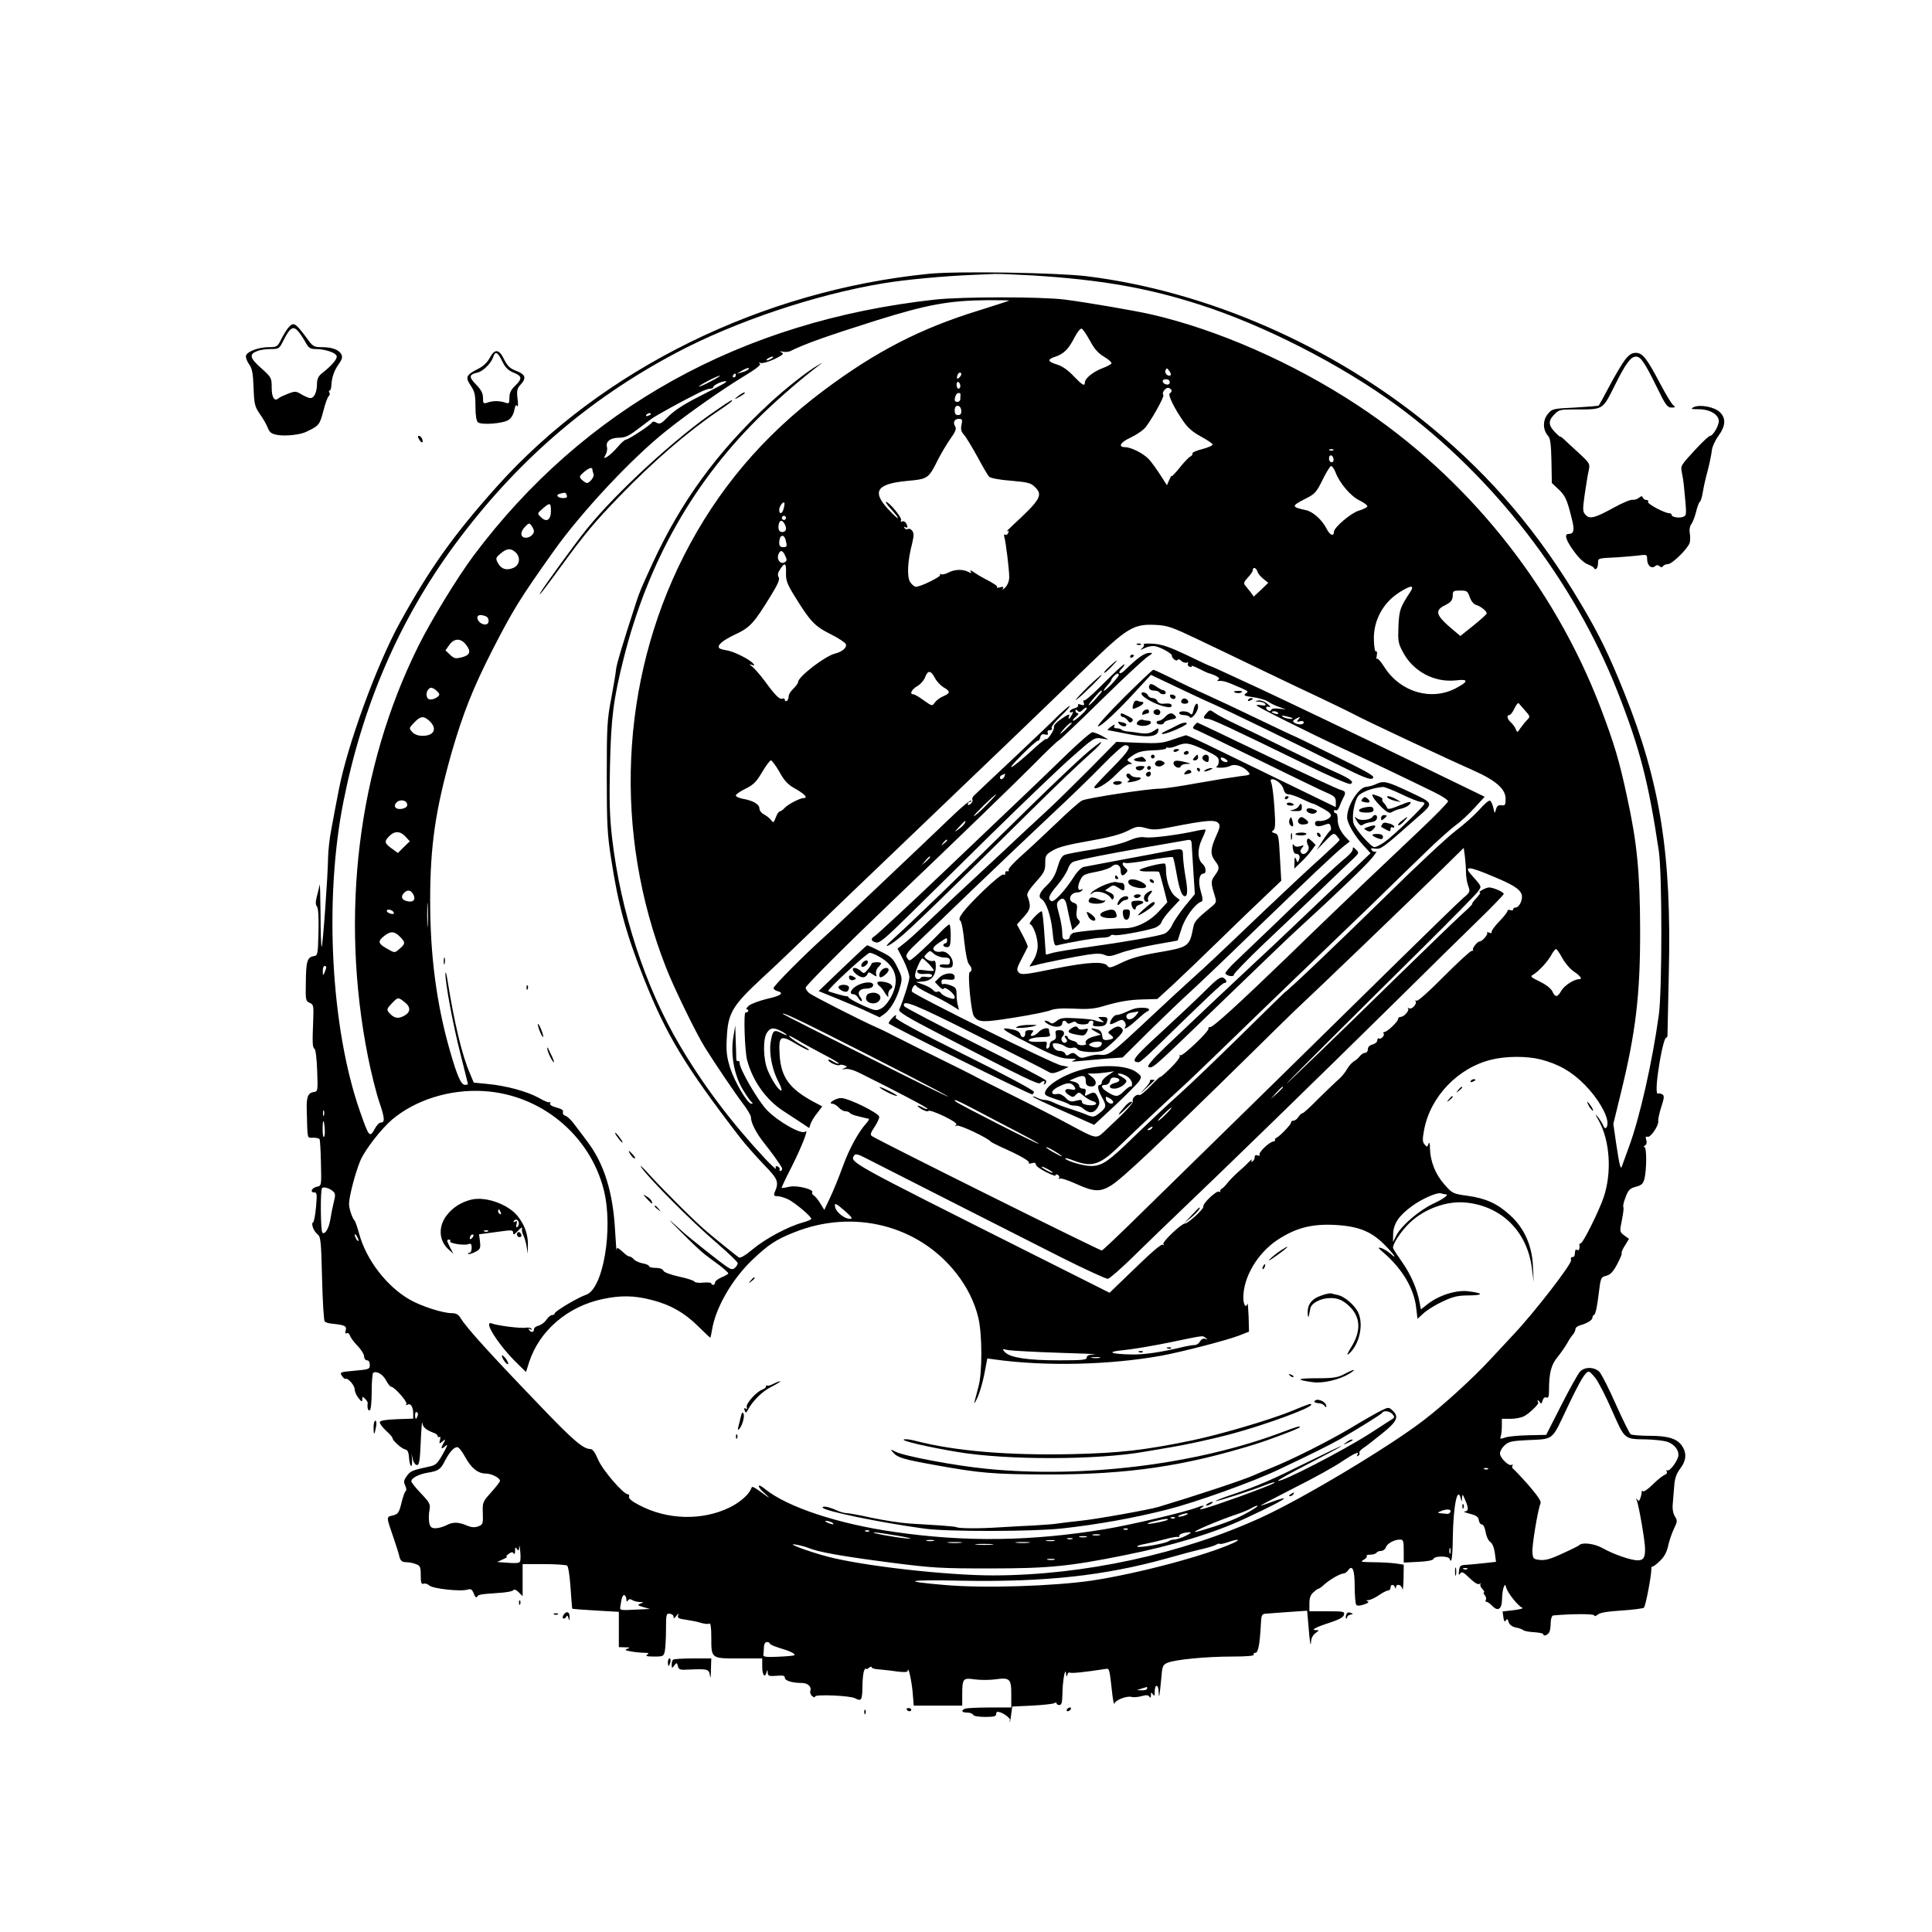 <?xml version="1.0" standalone="no"?>
<!DOCTYPE svg PUBLIC "-//W3C//DTD SVG 20010904//EN"
 "http://www.w3.org/TR/2001/REC-SVG-20010904/DTD/svg10.dtd">
<svg version="1.0" xmlns="http://www.w3.org/2000/svg"
 width="1024pt" height="1024pt" viewBox="0 0 1024 1024"
 preserveAspectRatio="xMidYMid meet">
<g transform="translate(0,1024) scale(0.1,-0.1)"
fill="#000000" stroke="none">
<path d="M4925 8789 c-886 -88 -1733 -505 -2289 -1125 -231 -258 -355 -432
-516 -723 -122 -222 -278 -647 -324 -886 -14 -71 -32 -166 -40 -211 -9 -44
-16 -109 -17 -145 -1 -99 -28 -471 -34 -477 -3 -3 -6 75 -6 174 -1 98 -3 168
-5 154 -3 -14 -9 -42 -15 -63 -7 -27 -7 -42 1 -52 7 -8 10 -58 8 -136 -3 -120
-4 -124 -26 -127 -33 -5 -40 -27 -41 -137 -2 -94 -1 -101 20 -110 21 -9 22
-15 19 -95 -5 -121 -4 -141 7 -149 6 -3 12 -55 14 -116 4 -108 4 -110 -19
-113 -30 -5 -39 -27 -36 -99 4 -158 1 -143 33 -143 17 0 32 -3 35 -8 2 -4 6
-61 7 -127 3 -120 3 -120 -22 -125 -27 -6 -38 -30 -13 -30 14 0 15 -10 9 -77
-4 -43 -11 -79 -15 -81 -13 -5 1 -46 22 -63 18 -14 20 -33 25 -235 3 -120 9
-223 14 -228 4 -5 23 -11 41 -12 66 -7 77 -12 70 -36 -3 -14 -1 -19 6 -14 6 3
13 -2 17 -13 3 -10 21 -35 40 -54 19 -20 35 -45 35 -57 0 -11 7 -20 15 -20 9
0 15 -9 15 -24 0 -23 -4 -24 -80 -31 -78 -7 -80 -8 -68 -27 7 -11 16 -18 19
-16 13 6 49 -35 49 -56 0 -12 9 -32 20 -46 17 -21 20 -22 20 -7 0 16 2 17 15
3 9 -8 15 -19 14 -23 -4 -23 2 -43 11 -38 6 3 10 48 10 100 0 52 4 96 8 99 19
11 51 -8 68 -40 10 -19 22 -34 27 -34 17 0 88 -80 81 -92 -5 -7 -3 -8 6 -3 16
10 30 -12 30 -47 l0 -27 -87 -3 c-55 -2 -88 -7 -90 -15 -2 -6 12 -26 31 -44
20 -18 36 -36 36 -40 0 -14 48 -57 67 -61 13 -2 19 -14 21 -46 2 -23 7 -42 11
-42 4 0 6 15 5 33 l-3 32 7 -30 c4 -17 14 -30 22 -30 12 0 16 23 20 125 3 69
7 114 8 100 2 -24 19 -39 65 -56 9 -3 17 -11 17 -16 0 -5 4 -7 9 -4 5 4 7 -4
3 -16 -5 -21 -4 -22 13 -8 17 14 18 14 7 -7 -18 -32 -15 -38 9 -17 15 13 11 2
-13 -41 -30 -53 -38 -61 -73 -68 -88 -19 -99 -23 -118 -49 -17 -23 -19 -32 -9
-52 6 -14 7 -26 3 -28 -5 -2 -15 -30 -23 -63 -13 -53 -18 -60 -46 -67 -36 -9
-36 -3 7 -128 12 -36 24 -73 26 -83 6 -29 15 -37 40 -37 13 0 35 -4 49 -10 23
-8 26 -15 26 -59 0 -40 3 -49 15 -45 8 3 21 -1 30 -9 16 -17 168 -34 204 -22
17 5 23 1 32 -21 6 -17 13 -24 17 -18 8 13 13 14 112 21 41 2 78 9 81 15 4 6
15 2 28 -11 l21 -21 0 85 0 85 113 0 c61 0 117 -4 123 -8 6 -4 14 -56 18 -117
4 -60 8 -110 9 -111 1 -2 57 -6 125 -10 l122 -7 0 -93 0 -94 33 -1 c25 0 28
-2 12 -8 -15 -6 -11 -9 20 -14 22 -4 54 -7 70 -7 23 0 27 -3 15 -10 -11 -7 -1
-10 36 -10 50 0 52 1 58 31 3 17 6 69 6 115 0 77 1 83 20 81 11 -1 20 -8 20
-16 0 -11 4 -10 15 5 12 14 14 15 9 2 -5 -13 3 -18 43 -23 26 -4 63 -11 80
-17 18 -5 37 -7 43 -3 6 4 10 -21 10 -70 0 -117 -2 -115 145 -115 l125 0 0
-45 c0 -44 14 -61 23 -28 4 15 5 15 6 -2 1 -18 7 -20 46 -17 35 3 45 1 45 -11
0 -15 40 -27 90 -27 31 0 53 -20 45 -42 -3 -8 1 -21 10 -28 9 -7 15 -8 15 -2
0 13 186 5 212 -9 33 -18 38 -10 39 59 0 37 4 76 9 87 5 11 9 16 9 11 1 -5 8
-3 16 4 8 7 15 8 15 3 0 -5 17 -10 38 -11 20 -2 63 -6 95 -11 39 -5 57 -4 58
3 2 32 20 -48 26 -111 l6 -73 128 0 129 0 0 53 c0 91 3 95 66 86 30 -4 78 -4
108 0 78 11 86 4 86 -79 l0 -70 -114 0 c-63 0 -121 -3 -130 -6 -25 -10 -19
-21 11 -21 15 0 29 -6 31 -12 2 -6 28 -11 63 -11 47 0 59 3 59 16 0 11 6 14
22 8 21 -6 56 -34 51 -41 -2 -2 -2 -6 -1 -10 0 -5 4 12 7 37 l6 45 105 5 c58
3 111 9 118 13 6 5 12 4 12 -1 0 -5 7 -9 15 -9 11 0 15 13 16 56 0 66 15 151
19 111 2 -18 4 -20 7 -7 2 9 8 15 13 12 8 -5 78 2 187 19 24 3 22 12 39 -139
4 -33 9 -53 11 -44 5 19 66 42 91 35 9 -3 33 -1 52 4 25 7 36 7 42 -3 5 -8 8
-6 8 8 0 17 2 17 10 5 8 -12 10 -9 10 12 0 43 20 44 21 1 2 -42 4 -31 15 82 4
54 8 62 32 72 40 17 204 33 342 33 78 0 119 4 115 10 -3 6 1 10 9 10 15 0 23
45 29 155 2 42 5 50 22 52 11 1 66 5 122 9 l101 7 7 -79 c7 -92 12 -120 14
-82 1 15 10 33 23 42 21 15 21 16 3 16 -31 0 -1 16 77 41 45 15 68 27 71 40 5
18 -2 19 -89 19 l-94 0 0 41 c0 30 6 47 22 60 11 11 24 19 27 19 3 0 18 10 31
23 31 27 84 57 100 57 7 0 18 7 25 17 23 32 35 4 35 -85 0 -48 4 -92 8 -97 5
-7 18 -7 41 1 22 7 29 13 20 17 -10 4 -9 6 4 6 10 1 35 12 55 26 20 14 42 25
49 25 7 0 13 7 13 15 0 18 16 20 23 3 4 -10 6 -10 6 0 2 21 29 13 34 -10 2
-13 5 11 6 53 l1 76 -46 7 c-26 3 -79 6 -118 6 -63 1 -68 2 -48 13 12 7 19 16
16 20 -4 4 4 7 19 7 14 0 29 5 32 10 3 5 15 10 25 10 10 0 21 8 25 18 6 21 45
42 75 42 18 0 20 -7 20 -61 l0 -61 77 4 c48 2 78 8 81 16 5 16 79 16 85 0 10
-30 16 5 17 112 3 172 25 279 43 205 4 -17 5 -16 6 5 2 23 3 23 16 -9 20 -44
19 -61 -2 -62 -10 0 2 -6 27 -12 35 -9 46 -17 48 -35 2 -12 9 -22 16 -22 8 0
16 -17 20 -39 3 -22 14 -46 24 -53 12 -8 21 -31 25 -60 l6 -46 -64 -7 c-36 -4
-79 -8 -97 -9 -27 -1 -32 -6 -35 -31 -3 -22 -1 -26 6 -15 9 12 17 8 50 -24 26
-25 44 -36 53 -31 7 5 10 4 5 0 -4 -5 0 -17 10 -27 9 -10 13 -18 8 -18 -4 0
-2 -7 5 -15 6 -8 9 -19 5 -25 -3 -5 -2 -10 4 -10 6 0 19 -10 30 -21 30 -32 51
-18 52 33 0 24 4 52 8 63 8 20 8 20 15 -2 9 -29 64 -97 84 -104 9 -3 -11 -9
-44 -13 l-60 -7 4 -30 c3 -22 7 -27 13 -18 7 11 10 9 15 -8 4 -14 17 -24 38
-29 17 -3 36 -10 41 -15 6 -4 32 -9 58 -10 26 -2 47 -6 47 -11 0 -13 24 -4 32
12 4 8 7 31 7 51 1 21 6 36 14 37 101 9 217 9 217 0 0 -6 8 -4 18 4 12 11 51
17 127 22 60 4 114 11 118 15 9 9 38 161 39 199 0 13 2 21 5 19 2 -3 19 9 38
27 24 22 38 46 46 81 6 28 20 69 31 92 19 39 19 45 5 66 -9 15 -14 39 -11 68
2 24 6 68 8 97 3 38 12 63 32 89 31 41 35 80 10 118 -26 40 -74 55 -173 55
-48 0 -93 4 -100 8 -6 4 -41 75 -78 157 -36 83 -76 160 -87 173 -27 28 -78 29
-104 2 -10 -11 -55 -91 -99 -178 l-80 -157 -93 -2 c-51 -1 -107 -6 -124 -12
-26 -9 -29 -8 -24 5 3 9 6 33 6 55 l0 39 45 0 c26 0 58 6 73 14 27 14 79 64
75 72 -8 13 -1 17 7 4 8 -13 11 -11 16 7 4 13 11 20 20 16 11 -4 14 5 14 40 0
90 12 135 45 174 17 21 40 54 51 73 10 19 25 41 32 48 6 7 12 20 12 27 0 8 10
16 23 20 39 11 67 28 67 41 0 7 5 14 10 16 6 2 16 47 22 101 12 96 12 98 41
105 22 6 37 21 58 61 16 30 27 56 24 59 -3 3 5 21 17 40 l22 36 -25 18 c-25
19 -25 20 -13 80 7 34 11 65 8 70 -3 5 2 29 12 53 14 38 22 46 54 55 31 8 39
16 46 43 12 51 12 167 0 167 -6 0 -5 4 3 9 8 5 11 16 6 30 -4 15 -3 19 7 16
16 -6 60 59 57 83 -2 9 6 43 16 75 16 49 17 60 5 67 -8 5 -18 6 -22 4 -11 -7
-10 47 2 126 14 96 32 170 41 170 4 0 8 8 7 18 0 9 3 157 7 327 15 626 -45
1007 -236 1483 -79 197 -131 305 -226 465 -224 380 -474 676 -796 942 -520
430 -1187 722 -1827 801 -157 19 -692 28 -835 13z m550 -9 c353 -22 604 -65
875 -152 345 -109 759 -321 1055 -538 512 -377 936 -926 1168 -1515 118 -300
164 -477 219 -845 18 -118 18 -741 0 -870 -34 -247 -101 -543 -157 -695 -18
-49 -35 -97 -38 -105 -7 -23 -13 -1 -31 119 l-15 104 38 156 c81 328 105 529
104 876 -1 301 -16 458 -69 700 -42 197 -70 288 -141 475 -249 651 -709 1222
-1289 1603 -342 225 -741 400 -1094 481 -89 20 -333 62 -455 78 -126 16 -542
16 -690 0 -1027 -113 -1861 -577 -2445 -1357 -85 -114 -225 -343 -292 -478
-322 -647 -417 -1425 -268 -2177 17 -85 44 -194 61 -243 29 -85 30 -107 6
-107 -7 0 -20 -14 -29 -30 -29 -52 -31 -50 -80 89 -155 442 -191 1128 -87
1646 102 511 297 960 587 1355 324 439 703 769 1174 1019 315 167 740 310
1103 370 115 19 320 38 470 44 39 2 90 4 115 5 25 1 117 -3 205 -8z m-126
-133 c-2 -2 -74 -25 -159 -52 -310 -95 -549 -218 -825 -425 -321 -240 -564
-528 -740 -875 -339 -668 -375 -1470 -95 -2183 41 -106 161 -352 207 -425 51
-82 160 -243 201 -297 23 -30 42 -62 42 -71 0 -30 28 -85 72 -140 39 -49 72
-95 91 -126 4 -6 3 -15 -3 -18 -6 -4 -9 -1 -8 6 2 6 -3 14 -11 17 -10 3 -12 0
-8 -11 3 -9 -22 14 -57 51 -180 193 -326 387 -451 598 -185 311 -316 714 -361
1104 -13 113 -15 198 -11 380 6 259 18 352 72 568 130 518 376 950 741 1302
95 91 209 189 294 253 25 18 25 18 -5 1 -54 -30 -178 -128 -261 -206 -272
-252 -464 -516 -615 -843 -65 -142 -67 -147 -88 -210 -72 -221 -105 -333 -106
-355 -1 -14 -12 -81 -25 -150 -22 -114 -24 -151 -24 -415 0 -250 3 -310 23
-435 37 -244 79 -398 172 -632 120 -303 219 -467 512 -848 28 -36 84 -99 125
-142 77 -79 82 -92 57 -150 -5 -14 -2 -18 15 -18 12 0 37 -7 56 -16 36 -17
124 -91 124 -104 0 -4 -21 -13 -47 -20 -76 -21 -196 -85 -263 -141 -43 -36
-67 -49 -75 -43 -23 17 -120 95 -169 137 -62 52 -220 209 -305 302 -35 39 -54
56 -42 38 39 -58 270 -290 392 -394 65 -56 119 -107 119 -114 0 -7 -7 -18 -15
-25 -12 -10 -20 -9 -42 6 -26 16 -201 155 -235 186 -87 79 -89 79 -8 -2 52
-53 109 -106 125 -118 17 -13 51 -39 78 -58 26 -20 47 -39 47 -43 0 -4 -16
-13 -35 -21 -19 -8 -35 -20 -35 -27 0 -7 -4 -13 -10 -13 -5 0 -10 3 -10 8 0 4
-19 6 -41 4 -23 -3 -44 0 -48 5 -3 6 -40 18 -83 27 -45 10 -79 23 -82 31 -3 9
-19 15 -41 15 -19 0 -35 4 -35 9 0 5 -15 12 -34 15 -19 4 -39 13 -46 21 -7 8
-17 15 -22 15 -5 0 -16 6 -23 12 -43 39 -45 40 -47 21 0 -10 -4 38 -8 107 -11
201 -58 351 -145 467 -20 27 -50 67 -68 90 -17 24 -39 46 -50 49 -10 3 -16 12
-13 20 3 9 -7 17 -35 24 -26 7 -37 15 -33 23 4 7 4 9 -1 5 -4 -4 -31 6 -59 23
-61 34 -174 65 -274 74 l-71 7 -20 48 c-43 99 -84 273 -120 500 -5 30 -9 44
-10 30 -2 -45 40 -272 80 -428 21 -84 39 -155 39 -157 0 -3 -7 -5 -15 -5 -21
0 -41 44 -80 180 -71 247 -105 504 -105 796 0 292 28 482 114 786 60 207 113
341 216 543 110 214 145 271 324 523 147 207 415 494 598 639 115 92 302 223
410 288 68 41 94 62 85 68 -8 6 -6 7 6 3 9 -3 42 7 73 21 44 22 51 29 37 35
-14 6 -12 7 6 4 13 -3 31 -1 40 3 76 38 191 79 454 162 272 85 385 106 591
108 66 0 117 -1 115 -2z m428 -213 c23 -43 43 -66 75 -85 24 -14 41 -30 39
-35 -2 -5 -24 -17 -49 -26 -49 -19 -92 -54 -92 -75 0 -23 -14 -14 -61 35 -29
31 -60 52 -87 60 -51 16 -53 27 -7 42 44 15 69 40 101 103 14 27 30 47 37 45
7 -3 26 -31 44 -64z m-1687 -94 c-8 -5 -19 -10 -25 -10 -5 0 -3 5 5 10 8 5 20
10 25 10 6 0 3 -5 -5 -10z m-125 -59 c-6 -5 -21 -12 -35 -15 l-25 -7 25 15
c28 17 50 21 35 7z m2240 -29 c-11 -11 -34 8 -28 24 6 15 7 15 20 -1 7 -10 11
-21 8 -23z m-1116 -8 c-15 -18 -22 -13 -13 10 3 9 10 13 16 10 5 -3 4 -12 -3
-20z m-1189 6 c0 -5 -5 -10 -11 -10 -5 0 -7 5 -4 10 3 6 8 10 11 10 2 0 4 -4
4 -10z m-130 -30 c-30 -16 -59 -29 -65 -29 -5 0 15 13 45 29 30 16 60 29 65
29 6 0 -15 -13 -45 -29z m2430 -6 c0 -9 -7 -14 -17 -12 -25 5 -28 28 -4 28 12
0 21 -6 21 -16z m-2360 -5 c-8 -5 -68 -37 -133 -70 -80 -40 -133 -75 -163
-105 -37 -38 -46 -44 -63 -35 -13 8 -22 8 -26 1 -9 -14 -124 -90 -137 -90 -6
0 -27 -18 -45 -40 -19 -22 -44 -45 -55 -51 -18 -10 -19 -9 -8 11 7 12 10 31 7
41 -8 29 19 49 64 49 31 0 51 9 92 40 29 21 63 48 77 58 23 18 178 103 262
144 20 10 44 18 53 18 8 0 15 3 15 8 0 9 39 29 60 31 13 1 13 0 0 -10z m1250
-15 c0 -8 -4 -14 -10 -14 -5 0 -10 9 -10 21 0 11 5 17 10 14 6 -3 10 -13 10
-21z m1120 -24 c0 -5 -4 -12 -10 -15 -11 -7 22 -76 72 -148 23 -34 51 -58 92
-80 33 -18 61 -37 63 -42 2 -6 -23 -17 -54 -25 -32 -8 -56 -19 -53 -23 3 -5
-3 -13 -13 -18 -10 -6 -35 -33 -57 -61 -22 -27 -40 -46 -40 -41 -1 4 -6 -5
-13 -21 l-12 -28 -34 53 c-19 30 -46 67 -60 83 -29 32 -94 65 -128 66 -39 0
-25 26 28 50 28 13 61 35 74 48 28 28 109 171 101 179 -11 11 14 42 29 37 8
-4 15 -10 15 -14z m-1119 -23 c-1 -4 -1 -14 -1 -22 0 -8 -7 -15 -15 -15 -16 0
-19 9 -9 35 6 15 26 17 25 2z m4 -84 c1 -16 -4 -23 -17 -23 -13 0 -18 7 -18
26 0 33 33 30 35 -3z m-1645 -17 c0 -2 -7 -7 -16 -10 -8 -3 -12 -2 -9 4 6 10
25 14 25 6z m1646 -58 c-5 -23 -1 -37 13 -52 11 -12 42 -64 71 -116 28 -52 56
-101 63 -107 7 -7 58 -17 116 -21 91 -8 106 -12 128 -35 42 -41 26 -67 -117
-199 -25 -23 -39 -38 -33 -34 9 5 11 2 7 -8 -3 -9 -11 -13 -16 -10 -6 4 -8 -1
-5 -12 8 -26 26 -172 26 -213 0 -20 -8 -41 -21 -55 -12 -11 -17 -15 -13 -7 6
11 3 13 -14 8 -13 -3 -20 -3 -17 0 6 6 -13 19 -69 48 -16 8 -41 23 -55 33 -15
10 -21 12 -16 4 7 -11 4 -12 -12 -3 -29 15 -72 14 -106 -4 -15 -8 -33 -12 -39
-8 -5 3 -7 2 -4 -4 6 -9 -103 -63 -129 -63 -7 0 -21 11 -30 25 -18 28 -14 113
11 207 9 38 9 52 0 65 -7 9 -17 13 -23 9 -6 -3 -14 -1 -18 5 -4 8 -3 9 4 5 14
-8 15 3 3 23 -5 7 -14 11 -20 7 -6 -4 -9 -1 -5 7 5 14 -64 97 -80 97 -5 0 8
-18 28 -40 48 -53 46 -64 -2 -14 -105 106 -83 149 85 165 112 10 114 12 165
114 17 33 46 82 65 109 27 37 33 54 26 65 -14 22 -5 41 19 41 18 0 20 -4 14
-32z m1971 -134 c-3 -3 -12 -4 -19 -1 -8 3 -5 6 6 6 11 1 17 -2 13 -5z m1 -47
c2 -9 -3 -17 -10 -17 -8 0 -14 9 -14 20 0 24 20 21 24 -3z m10 -69 c22 -59 80
-127 127 -150 25 -12 44 -27 42 -32 -2 -6 -23 -16 -46 -23 -41 -12 -131 -89
-131 -112 0 -27 -22 -17 -39 17 -24 47 -72 90 -109 98 -79 17 -79 22 -2 61 50
25 58 35 90 100 19 40 40 72 45 73 6 0 16 -15 23 -32z m-3938 13 c0 -5 3 -16
6 -24 5 -14 -20 -47 -36 -47 -5 0 -16 8 -26 17 -15 16 -15 18 10 40 28 24 46
29 46 14z m-136 -136 c4 -11 -1 -15 -19 -15 -29 0 -42 17 -18 23 30 8 31 8 37
-8z m1150 -69 c-7 -30 -24 -35 -24 -8 0 18 20 45 27 38 2 -2 1 -15 -3 -30z
m-1234 -15 c0 -47 -24 -62 -53 -32 -20 19 -20 20 9 45 39 34 44 33 44 -13z
m1244 -42 c-3 -5 -10 -7 -15 -3 -5 3 -7 10 -3 15 3 5 10 7 15 3 5 -3 7 -10 3
-15z m-4 -29 c12 -23 6 -40 -15 -40 -16 0 -23 18 -17 43 6 23 19 22 32 -3z
m-1330 -35 c0 -17 -22 -35 -42 -35 -30 0 -33 28 -7 56 22 23 24 24 36 8 7 -10
13 -23 13 -29z m1334 -47 c9 -35 8 -38 -14 -38 -14 0 -20 7 -20 23 0 41 24 51
34 15z m-1432 -65 c29 -26 23 -68 -11 -83 -37 -15 -64 -7 -82 26 -13 24 -12
28 14 50 33 28 54 30 79 7z m1430 -19 c10 -21 9 -27 -3 -34 -20 -13 -43 12
-34 39 9 28 23 27 37 -5z m4 -91 c-1 -39 6 -58 42 -117 87 -141 109 -164 192
-206 43 -21 80 -46 83 -54 7 -18 -19 -41 -57 -50 -53 -13 -196 -123 -196 -151
0 -6 -11 -22 -25 -35 -14 -13 -25 -31 -25 -41 0 -10 -4 -21 -10 -24 -5 -3 -10
-1 -10 5 0 7 -6 10 -13 7 -15 -6 -38 17 -95 95 -23 31 -52 64 -64 74 -18 13
-19 15 -4 10 15 -5 17 -4 8 7 -18 22 -104 65 -140 70 -19 3 -36 8 -39 11 -15
14 14 40 81 72 82 38 101 59 193 209 37 60 47 85 40 96 -7 11 -4 24 8 42 25
39 33 33 31 -20z m2499 7 c3 -11 18 -28 32 -39 l25 -20 -38 -37 -39 -36 -17
24 c-10 13 -23 29 -29 36 -9 10 -5 20 15 41 14 15 26 32 26 39 0 19 18 14 25
-8z m810 -107 c-54 -82 -59 -96 -63 -182 -3 -80 -2 -90 26 -141 54 -100 166
-159 280 -146 67 8 66 -6 -2 -42 -130 -68 -292 -21 -377 110 -22 35 -39 53
-43 46 -3 -7 -2 0 1 16 3 17 2 27 -4 23 -5 -3 -10 22 -11 59 -4 103 47 199
136 255 60 38 81 39 57 2z m315 -28 c7 -20 20 -37 33 -41 25 -7 57 -33 57 -45
0 -5 -32 -33 -70 -64 l-70 -56 -61 52 c-67 59 -73 84 -24 109 37 18 45 29 45
58 0 19 5 22 39 22 36 0 40 -3 51 -35z m-5216 -101 c22 -9 21 -44 -2 -44 -21
0 -42 18 -42 37 0 14 18 17 44 7z m3773 -122 c84 -40 237 -113 340 -163 104
-50 244 -117 313 -149 69 -33 150 -72 180 -88 68 -36 490 -234 624 -293 124
-55 176 -100 176 -153 0 -33 -3 -37 -22 -34 -16 2 -24 -3 -29 -22 -7 -24 -7
-24 -14 8 -4 18 -12 35 -17 38 -6 4 -30 -17 -55 -45 -25 -29 -82 -80 -127
-114 -44 -33 -209 -187 -366 -342 -253 -248 -517 -500 -541 -515 -4 -3 -108
-105 -231 -226 -123 -121 -270 -262 -328 -314 -58 -51 -163 -151 -235 -220
-141 -138 -174 -160 -233 -160 -40 0 -128 26 -137 40 -3 4 18 0 45 -11 97 -37
138 -24 237 71 117 113 256 243 323 304 36 32 139 131 231 220 91 88 266 258
389 376 123 118 303 292 400 385 96 94 225 219 287 279 61 60 133 123 158 142
26 18 71 60 100 92 l54 59 -177 86 c-230 112 -543 263 -657 317 -49 23 -137
65 -195 93 -58 27 -132 62 -165 78 -33 15 -104 48 -158 73 -54 25 -100 46
-103 46 -2 0 -57 25 -122 57 -91 43 -130 57 -177 61 -33 2 -57 1 -53 -3 4 -5
0 -14 -10 -22 -12 -10 -8 -9 15 2 21 10 43 13 60 9 32 -8 85 -39 84 -48 -2
-13 24 -34 30 -24 4 6 12 4 20 -5 8 -7 20 -12 28 -9 8 3 11 0 7 -6 -3 -5 1
-13 10 -16 8 -3 13 -2 9 3 -3 5 14 0 37 -12 24 -12 45 -22 48 -23 48 -14 70
-28 58 -36 -10 -7 -8 -8 7 -7 11 2 38 -5 60 -15 99 -42 95 -39 77 -52 -13 -10
-6 -13 39 -19 29 -4 65 -14 79 -23 14 -10 41 -23 60 -29 l35 -13 -37 4 c-21 3
-38 0 -40 -6 -3 -7 -10 -8 -16 -4 -18 11 -14 26 6 19 9 -3 5 4 -10 16 -17 14
-37 21 -50 18 -20 -4 -20 -4 4 -6 15 0 30 -6 34 -12 5 -8 -1 -10 -20 -7 -14 3
-26 2 -26 -1 0 -6 268 -140 465 -232 119 -55 355 -168 475 -227 41 -20 75 -42
75 -49 0 -6 -63 -71 -140 -144 -283 -268 -332 -315 -450 -428 -66 -63 -185
-178 -265 -256 -256 -247 -391 -370 -406 -369 -7 1 -11 -2 -9 -7 8 -11 -137
-149 -148 -142 -6 3 -7 2 -4 -4 3 -5 -18 -34 -48 -63 -30 -30 -55 -51 -55 -48
0 4 -23 -18 -51 -47 -28 -30 -56 -52 -61 -49 -13 8 -40 -17 -34 -32 4 -11 -40
-58 -153 -163 -41 -38 -42 -37 -176 35 -55 30 -185 97 -290 149 -104 52 -206
103 -225 114 -19 10 -100 51 -180 90 -80 39 -179 89 -220 110 -41 21 -93 47
-115 56 -90 40 -341 168 -357 182 -10 9 -18 21 -18 28 0 11 207 218 460 460
370 353 646 621 750 725 63 64 122 121 132 126 9 5 112 103 229 218 117 115
227 217 244 227 25 16 26 19 10 19 -29 0 -62 -23 -135 -94 -11 -11 -23 -17
-26 -13 -4 3 1 13 10 22 9 9 16 19 16 23 0 8 -46 -35 -134 -123 -38 -38 -74
-69 -79 -67 -5 2 -7 -4 -3 -13 5 -13 1 -15 -15 -10 -13 5 -19 3 -15 -3 3 -5
-5 -13 -19 -16 -14 -4 -25 -11 -25 -17 0 -6 5 -7 11 -3 8 4 8 0 0 -15 -14 -25
-23 -28 -14 -4 4 11 -8 6 -40 -16 -27 -18 -44 -37 -41 -44 5 -13 -34 -72 -42
-64 -2 2 -24 -15 -49 -37 -134 -124 -186 -154 -75 -43 41 41 78 73 81 71 4 -2
9 6 12 17 4 16 11 20 26 16 14 -3 18 -1 14 9 -3 9 1 14 12 14 9 0 13 5 9 11
-4 6 16 32 45 60 55 52 72 81 19 33 -18 -16 -40 -36 -48 -45 -8 -9 -105 -101
-215 -205 -110 -103 -206 -194 -213 -201 -7 -7 -11 -17 -8 -22 3 -5 -1 -14 -9
-21 -10 -9 -15 -9 -15 -1 0 6 5 11 12 11 6 0 8 3 5 7 -4 3 -44 -29 -90 -73
-45 -43 -123 -117 -172 -164 -50 -47 -171 -162 -270 -256 -99 -94 -209 -197
-245 -229 -109 -98 -270 -260 -270 -272 0 -6 9 -13 20 -16 39 -10 19 -25 -54
-41 -41 -10 -84 -26 -97 -36 -12 -11 -17 -20 -10 -20 7 0 9 -5 6 -10 -4 -6 -9
-8 -13 -6 -12 7 -5 -206 8 -254 30 -110 99 -207 188 -266 31 -20 76 -50 99
-65 l42 -28 7 22 c4 12 19 38 35 57 l27 36 -44 23 c-130 70 -175 131 -182 252
-6 100 4 106 89 55 34 -20 64 -35 66 -32 3 2 -10 12 -29 22 -36 18 -85 54 -74
54 3 0 23 -11 44 -23 20 -13 79 -45 130 -72 51 -26 91 -50 88 -52 -3 -3 -17 2
-31 11 -14 9 -25 13 -25 8 0 -12 49 -34 60 -27 4 3 16 2 26 -2 16 -6 16 -7 -2
-15 -15 -7 -14 -7 6 -4 15 3 47 -6 80 -23 211 -105 360 -184 356 -188 -2 -3
-13 0 -24 6 -34 18 -39 12 -7 -8 17 -10 33 -14 36 -9 3 5 40 -8 82 -28 53 -26
73 -41 64 -47 -8 -6 -6 -7 5 -3 15 5 163 -65 178 -84 3 -4 28 -16 55 -29 99
-44 154 -75 148 -84 -3 -5 4 -6 16 -2 14 4 21 2 21 -7 0 -8 25 -26 56 -41 30
-15 53 -23 49 -17 -3 6 0 7 9 4 9 -3 13 -11 9 -17 -3 -5 -1 -7 4 -4 6 4 45 -9
87 -28 94 -43 128 -44 187 -7 61 39 260 227 708 667 134 132 251 247 260 255
117 109 637 609 781 750 l118 116 6 -44 c3 -25 6 -63 6 -85 0 -22 5 -55 12
-73 11 -30 10 -33 -28 -65 -21 -18 -169 -162 -329 -319 -259 -255 -1050 -1031
-1433 -1405 -79 -77 -147 -141 -152 -143 -7 -3 -1183 582 -1218 606 -11 7 -8
17 12 47 14 21 26 46 26 55 0 20 -163 100 -202 100 -28 0 -74 -29 -47 -30 9 0
24 -9 34 -20 10 -11 26 -20 36 -20 10 0 20 -4 23 -9 3 -4 20 -12 38 -16 18 -4
36 -9 41 -10 4 -1 12 -3 19 -4 7 0 3 -10 -9 -23 -43 -47 -92 -136 -127 -233
-20 -55 -50 -129 -67 -164 l-30 -64 -21 34 c-11 19 -27 38 -34 42 -8 5 -12 12
-9 17 10 16 -81 39 -121 30 -21 -5 -40 -8 -41 -6 -2 1 21 50 51 108 55 109 95
211 74 190 -18 -18 -143 52 -203 114 -48 50 -145 217 -145 250 0 9 -4 13 -9
10 -5 -3 -9 4 -9 17 0 12 -1 56 -3 97 l-2 75 -10 -60 c-16 -94 4 -204 50 -280
20 -33 41 -63 47 -67 7 -5 7 -8 -2 -8 -20 0 -87 113 -112 189 -18 58 -22 87
-18 159 6 132 28 170 185 316 71 65 187 176 258 245 72 70 281 270 465 446
448 428 809 775 1011 971 201 195 237 217 349 212 69 -3 87 -10 227 -76z
m-3877 -29 c28 -36 22 -56 -23 -67 -32 -8 -40 -7 -62 14 l-24 23 20 28 c26 37
61 38 89 2z m2485 -176 c9 -18 30 -40 46 -50 37 -21 37 -31 -1 -47 -17 -7 -37
-22 -45 -33 -14 -21 -15 -20 -59 11 -24 18 -49 32 -55 32 -22 0 -10 25 20 43
17 9 36 31 42 47 15 39 30 38 52 -3z m975 15 c0 -4 -18 -27 -40 -50 -22 -22
-40 -38 -40 -33 0 4 9 17 20 29 11 12 20 24 20 27 0 9 24 34 33 35 4 0 7 -4 7
-8z m-3602 -100 c4 -14 -35 -35 -54 -28 -17 7 -18 38 -2 54 9 9 16 9 32 -1 11
-8 22 -19 24 -25z m3512 14 c0 -3 -16 -22 -35 -43 -19 -21 -35 -35 -35 -30 0
7 60 77 67 77 1 0 3 -2 3 -4z m2244 -103 c27 -30 27 -32 9 -50 -10 -10 -25
-30 -35 -43 -16 -24 -16 -24 -24 -5 -4 11 -16 27 -26 36 -20 18 -24 39 -8 39
6 0 18 16 27 35 9 19 19 32 22 28 4 -5 19 -22 35 -40z m-2324 12 c0 -10 -60
-65 -71 -65 -6 0 -1 9 12 20 13 10 18 19 12 20 -7 0 -13 5 -13 12 0 9 3 9 11
1 9 -9 15 -8 26 3 15 14 23 18 23 9z m1014 -24 c4 -5 -3 -7 -14 -4 -23 6 -26
13 -6 13 8 0 17 -4 20 -9z m75 -27 c10 -9 -35 -3 -49 6 -11 8 -7 9 15 4 17 -4
32 -8 34 -10z m-4572 -16 c42 -40 24 -78 -37 -78 -24 0 -43 7 -55 20 -18 20
-18 21 10 50 34 36 51 37 82 8z m4604 8 c-10 -12 -8 -13 8 -9 12 3 21 1 21 -6
0 -13 -29 -14 -49 -2 -11 7 -10 11 5 20 26 14 29 14 15 -3z m-1201 -19 c0 -2
-17 -19 -37 -38 -24 -21 -30 -25 -18 -9 26 33 55 58 55 47z m-1549 -258 c27
-49 45 -68 87 -91 49 -28 66 -48 41 -48 -19 0 -83 -33 -100 -52 -9 -10 -20
-18 -25 -18 -6 0 -15 -14 -22 -32 -11 -29 -13 -31 -25 -15 -7 10 -24 23 -37
30 -14 7 -25 21 -25 32 0 22 -34 42 -87 51 -21 4 -38 12 -38 18 0 6 23 22 52
36 42 21 57 36 87 87 20 34 41 62 47 63 5 0 26 -28 45 -61z m1193 -24 c-7 -16
-24 -21 -24 -6 0 8 7 13 27 20 1 1 0 -6 -3 -14z m-99 -155 c-32 -33 -61 -58
-63 -55 -4 4 109 114 118 115 2 0 -22 -27 -55 -60z m-3067 8 c2 -12 -5 -19
-23 -24 -34 -8 -53 9 -35 31 17 20 54 16 58 -7z m2956 -100 c-3 -7 -17 -22
-32 -32 -27 -19 -27 -19 2 12 32 35 38 38 30 20z m-2965 -72 l23 -25 -32 -31
-31 -31 -29 21 c-42 30 -45 39 -19 66 29 31 59 31 88 0z m2871 -20 c0 -2 -8
-10 -17 -17 -16 -13 -17 -12 -4 4 13 16 21 21 21 13z m-90 -89 c0 -2 -10 -12
-22 -23 l-23 -19 19 23 c18 21 26 27 26 19z m2990 -105 c101 -42 136 -65 145
-93 8 -25 -12 -69 -32 -69 -7 0 -13 -4 -13 -10 0 -5 -7 -7 -15 -4 -8 4 -15 1
-15 -4 0 -6 -20 -32 -45 -57 -25 -26 -42 -51 -39 -56 3 -5 -3 -6 -13 -2 -10 3
-15 3 -11 -1 7 -8 -26 -46 -40 -46 -12 0 -41 -38 -35 -44 4 -3 1 -6 -7 -6 -7
0 -73 -61 -147 -135 -78 -79 -138 -133 -145 -129 -6 4 -9 3 -5 -2 9 -15 -20
-47 -35 -38 -7 4 -10 3 -5 -1 9 -10 -21 -45 -40 -45 -7 0 -13 -5 -13 -11 0
-14 -58 -69 -73 -69 -6 0 -7 -3 -4 -7 9 -9 -13 -34 -24 -27 -5 3 -9 -2 -9 -10
0 -9 -11 -18 -25 -22 -16 -4 -25 -13 -25 -25 0 -10 -6 -19 -14 -19 -8 0 -21
-8 -28 -17 -7 -10 -22 -23 -33 -29 -10 -6 -27 -25 -37 -43 -10 -18 -33 -45
-51 -59 -17 -15 -63 -60 -103 -99 -39 -40 -75 -73 -80 -73 -5 0 -15 -9 -22
-20 -7 -11 -19 -20 -27 -20 -8 0 -14 -4 -12 -9 2 -9 -59 -73 -78 -82 -5 -2 -9
-7 -7 -11 1 -5 -3 -8 -8 -8 -20 0 -82 -59 -74 -71 3 -5 -2 -6 -10 -3 -10 4
-16 1 -16 -9 0 -9 -5 -19 -12 -23 -7 -5 -8 -2 -3 7 4 8 -3 3 -17 -11 -13 -14
-40 -39 -59 -55 -19 -17 -43 -42 -54 -56 -11 -14 -24 -27 -30 -30 -5 -2 -9 -8
-7 -12 1 -5 -2 -6 -7 -3 -12 8 -87 -62 -83 -79 3 -13 -81 -90 -98 -90 -18 0
-120 -97 -114 -108 4 -7 4 -9 -1 -5 -9 8 -56 -33 -197 -170 l-87 -84 -408 205
c-989 497 -969 486 -945 524 6 9 22 5 62 -16 114 -58 824 -419 1040 -528 124
-62 233 -112 242 -111 10 2 73 57 140 123 68 67 177 172 243 235 223 212 758
733 1115 1085 195 193 410 404 478 470 67 65 122 123 122 127 0 11 -62 37 -81
34 -17 -2 -58 -25 -46 -26 7 0 0 -11 -31 -45 -7 -8 -11 -15 -8 -15 3 0 -22
-26 -57 -57 -34 -31 -184 -176 -334 -322 -280 -275 -592 -576 -596 -576 -3 0
395 397 727 725 147 146 277 278 288 293 22 31 25 24 -34 91 -43 48 -11 45
122 -12z m-5729 -93 c14 -28 -1 -44 -35 -35 -28 7 -33 25 -14 44 18 18 36 15
49 -9z m76 -161 c-2 -29 -3 -6 -3 52 0 58 1 81 3 53 2 -29 2 -77 0 -105z
m-180 65 c3 -7 -3 -9 -16 -6 -12 3 -21 10 -21 15 0 13 32 6 37 -9z m36 -131
c27 -28 26 -35 -10 -65 -21 -18 -22 -18 -62 5 -48 27 -50 39 -15 67 36 28 55
26 87 -7z m6157 -109 c14 -26 41 -58 60 -71 37 -25 49 -42 30 -42 -27 0 -77
-32 -94 -60 -21 -37 -33 -38 -48 -5 -7 15 -33 36 -66 52 -49 24 -53 28 -36 37
29 17 77 69 96 104 9 17 21 32 25 32 4 0 19 -21 33 -47z m-6551 -50 c0 -5 -4
-17 -9 -28 -8 -18 -9 -17 -9 8 -1 15 4 27 9 27 6 0 10 -3 9 -7z m415 -184 c35
-27 33 -55 -4 -74 -32 -17 -54 -11 -80 20 -11 13 -9 20 15 45 34 36 35 36 69
9z m2226 -163 c299 -150 645 -328 655 -338 6 -6 -188 89 -429 211 -241 121
-442 223 -445 226 -13 14 64 -21 219 -99z m-230 9 c17 -9 30 -18 30 -21 0 -2
-14 3 -31 12 -38 19 -45 12 -55 -54 -8 -56 9 -143 41 -204 14 -26 21 -48 16
-48 -14 0 -47 50 -71 105 -25 58 -28 170 -4 203 18 26 34 27 74 7z m4025 -150
c96 -25 165 -64 235 -135 67 -68 120 -157 120 -203 0 -30 -16 -36 -24 -9 -4 9
-16 28 -27 42 -16 19 -15 15 5 -20 59 -106 70 -274 26 -405 -25 -74 -110 -245
-122 -245 -4 0 -7 -3 -7 -7 3 -20 -2 -34 -11 -28 -5 3 -11 1 -11 -4 -1 -6 -2
-17 -3 -23 -1 -7 -7 -12 -13 -11 -6 1 -9 -6 -6 -16 5 -19 -192 -274 -302 -391
-28 -30 -83 -89 -121 -130 -94 -102 -250 -245 -360 -329 -184 -141 -636 -412
-859 -514 -424 -194 -941 -306 -1420 -307 -247 0 -691 50 -880 100 -102 27
-221 72 -171 64 21 -3 52 -11 70 -18 51 -22 175 -44 436 -78 225 -29 268 -31
525 -31 313 0 423 11 715 70 255 51 473 117 638 194 138 64 212 103 207 107
-2 2 -29 -5 -60 -17 -31 -12 -59 -21 -63 -21 -4 0 76 42 178 94 102 51 216
114 253 140 68 45 95 57 81 34 -4 -7 -3 -8 5 -4 6 4 9 11 6 16 -3 4 6 15 18
23 13 8 58 43 100 77 83 66 94 91 57 125 -19 17 -21 17 -57 0 -21 -10 -93 -51
-161 -92 -115 -69 -315 -170 -426 -214 -27 -11 -68 -28 -90 -38 -55 -25 -313
-110 -506 -168 -50 -15 -330 -65 -410 -73 -52 -6 -108 -12 -125 -15 -16 -3
-70 -7 -120 -10 -49 -2 -133 -7 -185 -10 -103 -7 -219 -7 -231 1 -4 2 -43 6
-86 9 -43 3 -116 7 -162 10 -47 3 -136 17 -199 30 -62 14 -123 25 -134 25 -11
0 -34 6 -51 14 -42 19 -77 26 -77 16 0 -17 304 -80 540 -112 123 -17 577 -16
730 1 189 21 380 55 560 101 149 38 448 145 585 210 170 80 276 133 327 162
112 65 219 132 224 140 9 14 41 9 55 -8 11 -13 11 -17 -1 -25 -8 -5 -60 -38
-115 -74 -144 -93 -478 -265 -491 -253 -2 3 72 44 166 92 93 48 170 89 170 92
0 2 -80 -36 -177 -84 -194 -96 -259 -125 -401 -173 -51 -17 -91 -33 -89 -35 4
-4 195 57 269 87 29 11 48 16 43 10 -6 -6 -93 -40 -193 -76 -174 -62 -226 -77
-192 -55 20 13 8 13 -26 0 -65 -25 -349 -92 -488 -115 -389 -64 -738 -69
-1112 -15 -303 43 -572 133 -688 227 -45 37 -46 15 -1 -24 22 -20 27 -26 10
-14 -76 55 -78 56 -83 43 -10 -31 -58 -74 -115 -102 -146 -71 -331 -66 -480
13 -37 19 -56 35 -53 44 3 7 0 13 -6 13 -24 0 -135 129 -158 184 -16 38 -29
56 -41 56 -38 0 -93 47 -275 238 -254 264 -383 406 -412 455 -12 20 -24 27
-47 27 -48 0 -160 36 -222 71 -123 70 -232 212 -269 349 -10 36 -21 67 -24 70
-12 11 -30 63 -30 89 0 39 34 169 61 232 25 57 109 165 167 215 125 105 307
162 486 151 302 -18 562 -232 636 -523 52 -204 -3 -529 -95 -557 -40 -13 -165
-87 -165 -98 0 -5 -6 -9 -14 -9 -7 0 -21 -11 -30 -25 -9 -14 -27 -27 -41 -31
-14 -3 -25 -12 -25 -20 0 -17 -16 -18 -26 -2 -5 7 -3 8 6 3 8 -5 11 -4 7 2 -4
6 -17 8 -30 6 -25 -5 -151 11 -179 22 -52 21 33 -114 135 -213 l45 -44 17 54
c55 166 204 294 390 333 95 20 167 19 259 -5 99 -25 176 -69 249 -142 32 -32
60 -58 62 -58 1 0 5 19 9 42 19 117 105 266 212 369 86 82 128 110 225 148
314 125 658 37 858 -218 58 -74 98 -156 117 -238 20 -87 21 -287 0 -363 -8
-30 -17 -66 -21 -80 -4 -14 3 -5 14 19 12 24 29 81 38 127 l16 84 36 -5 c270
-38 613 -30 889 20 111 21 332 78 406 105 l56 22 -2 78 c-2 44 -4 75 -6 70 -9
-26 -22 -5 -22 33 0 109 76 236 182 306 95 62 177 84 296 79 129 -6 198 -33
269 -104 51 -51 76 -88 31 -47 -13 11 -34 24 -47 28 -20 6 -18 1 14 -26 99
-86 159 -189 171 -289 l7 -60 35 32 c20 17 65 45 101 61 53 25 79 31 137 31
80 1 78 12 -4 22 -63 8 -155 -21 -214 -67 l-37 -29 -7 37 c-12 69 -46 147 -90
210 -24 34 -47 69 -50 77 -7 17 42 92 89 136 78 74 198 117 298 106 188 -19
323 -153 348 -346 l10 -75 -4 82 c-4 110 -46 204 -121 272 -68 62 -127 89
-225 103 -79 11 -81 12 -125 62 -47 54 -73 121 -75 190 0 28 -3 35 -8 23 -6
-18 -8 -18 -21 -2 -11 13 -11 27 -2 76 33 177 180 330 358 373 79 19 187 19
259 1z m-1365 -148 c0 -2 -15 -16 -32 -33 l-33 -29 29 33 c28 30 36 37 36 29z
m-1612 -129 c64 -34 160 -84 212 -111 52 -27 100 -53 105 -59 11 -12 -424 210
-439 223 -22 20 11 6 122 -53z m992 -13 c-19 -19 -37 -35 -42 -35 -8 0 63 69
71 70 3 0 -10 -16 -29 -35z m-4463 -7 c-3 -7 -5 -2 -5 12 0 14 2 19 5 13 2 -7
2 -19 0 -25z m4 -70 c2 -20 0 -40 -4 -44 -4 -4 -7 14 -7 41 0 56 7 57 11 3z
m4384 2 c-3 -5 -12 -10 -18 -10 -7 0 -6 4 3 10 19 12 23 12 15 0z m-510 -125
c52 -32 40 -32 -16 0 -24 14 -39 25 -34 25 6 0 28 -11 50 -25z m-15 -111 c0
-2 -13 2 -30 11 -16 9 -30 18 -30 21 0 2 14 -2 30 -11 17 -9 30 -18 30 -21z
m-3813 -100 c11 -10 11 -22 2 -56 -6 -24 -14 -64 -18 -90 -8 -48 -27 -82 -42
-72 -10 6 -12 227 -2 237 9 9 43 -2 60 -19z m5894 -14 c23 0 -7 -23 -67 -51
-73 -35 -167 -115 -193 -167 l-18 -35 1 44 c2 54 31 96 99 146 53 39 135 75
155 68 8 -3 18 -5 23 -5z m-3181 -90 c37 -33 41 -40 24 -40 -27 0 -70 33 -77
60 -7 28 2 25 53 -20z m-2580 -155 c0 -5 -5 -3 -10 5 -5 8 -10 20 -10 25 0 6
5 3 10 -5 5 -8 10 -19 10 -25z m4490 -516 c13 -9 12 -10 -2 -5 -11 3 -21 -2
-28 -14 -5 -10 -18 -19 -28 -19 -9 0 -35 -4 -57 -9 -120 -29 -208 -42 -275
-41 -116 2 -141 14 -45 23 44 4 152 22 240 40 194 40 177 38 195 25z m-777
-79 c128 -4 213 -7 190 -8 -31 -2 -43 -6 -43 -17 0 -13 -23 -15 -148 -15 -164
0 -256 14 -284 42 -19 19 -18 19 17 12 20 -3 141 -10 268 -14z m215 -27 c-10
-2 -28 -2 -40 0 -13 2 -5 4 17 4 22 1 32 -1 23 -4z m2628 -107 c15 -19 55 -96
88 -172 69 -156 64 -151 181 -153 39 -1 86 -6 106 -11 44 -12 73 -51 63 -83
-11 -33 -46 -77 -57 -70 -6 3 -7 1 -3 -6 4 -6 0 -14 -11 -18 -10 -4 -38 -26
-62 -50 -24 -24 -47 -40 -52 -37 -5 3 -9 2 -8 -3 1 -4 -2 -19 -6 -31 -6 -18
-10 -21 -17 -10 -7 9 -8 7 -2 -7 11 -29 43 -214 43 -252 1 -48 -8 -63 -39 -63
-35 0 -126 31 -185 64 -43 25 -110 33 -125 16 -3 -3 -42 -23 -87 -43 -61 -29
-92 -38 -120 -35 -36 4 -38 6 -41 40 -3 34 28 223 43 260 5 11 -15 40 -64 97
-39 44 -76 83 -81 86 -6 4 -7 11 -4 17 4 6 2 8 -4 4 -15 -9 -62 37 -62 61 0
11 11 30 24 42 21 20 38 24 118 28 146 7 130 -7 214 171 71 149 97 192 115
192 5 0 20 -15 35 -34z m-6243 -201 c-7 -21 -13 -19 -13 6 0 11 4 18 10 14 5
-3 7 -12 3 -20z m251 -215 c33 -61 69 -90 110 -90 31 0 76 -23 76 -39 0 -5
-21 -32 -47 -61 -45 -50 -46 -53 -44 -111 2 -55 0 -60 -24 -69 -19 -7 -36 -6
-62 5 -45 19 -73 19 -109 0 -16 -8 -41 -15 -56 -15 -21 0 -28 6 -33 29 -3 16
-3 46 1 65 6 34 3 40 -45 91 -28 29 -51 58 -51 64 0 17 42 39 90 46 54 9 66
17 90 66 23 43 46 69 64 69 7 0 25 -22 40 -50z m5423 -66 c-3 -3 -12 -4 -19
-1 -8 3 -5 6 6 6 11 1 17 -2 13 -5z m-1244 -213 c-61 -38 -119 -63 -208 -92
-49 -16 -94 -29 -100 -29 -20 1 127 63 220 94 28 9 61 23 75 31 38 22 50 18
13 -4z m1045 -13 c-3 -7 -10 -13 -16 -12 -59 5 -58 5 -37 14 30 13 57 12 53
-2z m-1403 -18 c-11 -5 -27 -9 -35 -9 -9 0 -8 4 5 9 11 5 27 9 35 9 9 0 8 -4
-5 -9z m-58 -16 c-3 -3 -12 -4 -19 -1 -8 3 -5 6 6 6 11 1 17 -2 13 -5z m-37
-8 c0 -6 -102 -27 -107 -22 -3 2 15 9 39 14 51 12 68 14 68 8z m-1780 -16 c18
-12 2 -12 -25 0 -13 6 -15 9 -5 9 8 0 22 -4 30 -9z m1567 -36 c-3 -3 -12 -4
-19 -1 -8 3 -5 6 6 6 11 1 17 -2 13 -5z m-1370 -10 c-3 -3 -12 -4 -19 -1 -8 3
-5 6 6 6 11 1 17 -2 13 -5z m153 -24 c68 -12 84 -17 45 -14 -67 6 -201 31
-170 32 11 0 67 -8 125 -18z m1525 0 c-22 -11 -49 -19 -60 -20 -12 0 -25 -4
-30 -8 -13 -12 -148 -36 -166 -30 -8 3 11 10 41 15 30 6 80 18 110 26 30 8 58
13 62 11 5 -3 8 -1 8 5 0 10 22 18 55 20 12 0 4 -7 -20 -19z m-457 3 c-10 -2
-26 -2 -35 0 -10 3 -2 5 17 5 19 0 27 -2 18 -5z m-70 -10 c-10 -2 -26 -2 -35
0 -10 3 -2 5 17 5 19 0 27 -2 18 -5z m-75 -10 c-7 -2 -19 -2 -25 0 -7 3 -2 5
12 5 14 0 19 -2 13 -5z m-735 -10 c-10 -2 -26 -2 -35 0 -10 3 -2 5 17 5 19 0
27 -2 18 -5z m640 0 c-10 -2 -28 -2 -40 0 -13 2 -5 4 17 4 22 1 32 -1 23 -4z
m947 -12 c-149 -67 -503 -161 -745 -198 -204 -30 -573 -42 -780 -24 -240 20
-208 29 85 23 444 -8 756 26 1085 117 95 27 149 41 205 54 28 7 56 16 63 21 7
4 15 6 18 3 3 -2 21 2 42 9 55 19 73 16 27 -5z m-1442 2 c-18 -2 -48 -2 -65 0
-18 2 -4 4 32 4 36 0 50 -2 33 -4z m360 0 c-18 -2 -48 -2 -65 0 -18 2 -4 4 32
4 36 0 50 -2 33 -4z m-2696 -98 c-5 -11 -21 -12 -94 -6 l-28 2 30 14 c17 7 26
14 21 14 -6 1 -1 7 10 15 14 11 21 11 26 3 5 -7 8 -2 8 13 0 20 2 22 10 10 8
-12 10 -10 12 10 1 14 3 5 5 -19 3 -24 2 -49 0 -56z m2501 88 c-21 -2 -57 -2
-80 0 -24 2 -7 4 37 4 44 0 63 -2 43 -4z m2429 -45 c-3 -7 -5 -2 -5 12 0 14 2
19 5 13 2 -7 2 -19 0 -25z m-2099 -35 c-10 -2 -26 -2 -35 0 -10 3 -2 5 17 5
19 0 27 -2 18 -5z m2189 -49 c-3 -3 -12 -4 -19 -1 -8 3 -5 6 6 6 11 1 17 -2
13 -5z m-4457 -162 c0 -12 3 -13 8 -5 5 8 13 9 22 3 8 -6 26 -10 40 -11 23 0
23 -1 5 -8 -18 -8 -16 -10 15 -19 l35 -10 -47 -2 c-116 -6 -113 -6 -110 15 6
47 13 65 22 60 6 -3 10 -14 10 -23z m760 -233 c0 -5 24 -15 53 -24 55 -16 85
-31 77 -38 -3 -3 -41 -6 -85 -8 -60 -3 -80 -1 -79 9 1 6 2 25 3 40 0 18 7 29
16 29 8 0 15 -4 15 -8z m2000 -239 c0 -5 -12 -10 -27 -9 l-28 1 25 8 c14 4 26
8 28 9 1 1 2 -3 2 -9z"/>
<path d="M3910 8139 c-17 -13 -18 -17 -5 -10 33 17 51 31 40 31 -5 0 -21 -10
-35 -21z"/>
<path d="M3798 8067 c-211 -142 -534 -439 -689 -632 -61 -76 -226 -303 -244
-335 -16 -30 13 7 110 140 127 174 174 230 309 370 180 186 361 342 522 451
41 27 74 52 74 54 0 7 0 8 -82 -48z"/>
<path d="M2352 5145 c0 -16 2 -22 5 -12 2 9 2 23 0 30 -3 6 -5 -1 -5 -18z"/>
<path d="M2791 5004 c0 -11 3 -14 6 -6 3 7 2 16 -1 19 -3 4 -6 -2 -5 -13z"/>
<path d="M2851 4810 c0 -18 27 -79 28 -64 1 7 -6 27 -14 45 -8 19 -14 27 -14
19z"/>
<path d="M2901 4682 c-1 -14 27 -72 35 -72 2 0 -2 12 -9 28 -8 15 -17 34 -20
42 -4 10 -6 11 -6 2z"/>
<path d="M3260 4235 c0 -4 9 -18 20 -32 11 -14 20 -22 20 -18 0 4 -9 18 -20
32 -11 14 -20 22 -20 18z"/>
<path d="M3342 4120 c7 -11 17 -20 22 -20 5 0 1 9 -9 20 -10 11 -20 20 -22 20
-2 0 2 -9 9 -20z"/>
<path d="M3429 3886 c27 -29 33 -32 25 -13 -2 7 -14 19 -27 26 -21 13 -21 12
2 -13z"/>
<path d="M3470 3846 c0 -2 8 -10 18 -17 15 -13 16 -12 3 4 -13 16 -21 21 -21
13z"/>
<path d="M6028 6823 c7 -3 16 -2 19 1 4 3 -2 6 -13 5 -11 0 -14 -3 -6 -6z"/>
<path d="M5990 6759 c0 -5 5 -7 10 -4 6 3 10 8 10 11 0 2 -4 4 -10 4 -5 0 -10
-5 -10 -11z"/>
<path d="M5882 6709 c-19 -17 -32 -32 -30 -35 3 -2 20 12 38 31 42 43 37 45
-8 4z"/>
<path d="M5954 6540 c-84 -84 -143 -150 -134 -150 18 0 115 92 217 205 l63 68
137 -65 c76 -36 156 -74 178 -83 72 -31 475 -227 662 -321 152 -76 186 -89
199 -79 14 10 -17 28 -200 118 -119 59 -218 107 -220 107 -2 0 -84 39 -182 86
-99 48 -223 106 -278 131 -54 24 -139 64 -187 89 -49 24 -92 44 -96 44 -5 0
-76 -68 -159 -150z"/>
<path d="M5765 6599 c-38 -38 -67 -69 -63 -69 9 0 142 129 137 133 -2 2 -35
-27 -74 -64z"/>
<path d="M6096 6613 c-14 -15 -4 -33 18 -33 14 0 28 -4 31 -10 8 -13 38 -13
33 1 -2 6 -8 11 -13 11 -6 0 -22 9 -36 19 -14 10 -29 16 -33 12z"/>
<path d="M6540 6575 c0 -8 29 -12 39 -5 9 5 4 8 -13 8 -14 0 -26 -2 -26 -3z"/>
<path d="M6050 6564 c0 -18 76 -60 128 -70 21 -4 32 -3 32 5 0 12 -11 14 -48
11 -12 -1 -25 6 -28 14 -3 9 -15 16 -25 16 -11 0 -22 7 -25 15 -6 14 -34 22
-34 9z"/>
<path d="M6202 6548 c5 -15 28 -18 29 -3 0 6 -7 12 -17 13 -10 3 -15 -1 -12
-10z"/>
<path d="M6267 6534 c-13 -13 -7 -24 14 -24 11 0 19 5 17 12 -5 14 -22 21 -31
12z"/>
<path d="M6615 6530 c-3 -6 1 -7 9 -4 18 7 21 14 7 14 -6 0 -13 -4 -16 -10z"/>
<path d="M6007 6509 c-8 -30 -6 -31 26 -16 26 12 36 27 18 27 -5 0 -16 3 -24
6 -9 3 -16 -3 -20 -17z"/>
<path d="M6326 6478 c-5 -24 -9 -29 -18 -20 -15 15 -58 16 -58 2 0 -5 11 -10
24 -10 14 0 28 -5 32 -11 9 -15 43 28 44 54 0 29 -17 19 -24 -15z"/>
<path d="M6056 6464 c-5 -12 -2 -15 10 -10 8 3 18 6 20 6 2 0 4 5 4 10 0 16
-27 11 -34 -6z"/>
<path d="M6117 6474 c-9 -10 2 -24 19 -24 8 0 14 7 14 15 0 15 -21 21 -33 9z"/>
<path d="M6396 6461 c-21 -23 -20 -31 4 -31 20 0 110 -42 514 -239 126 -62
235 -110 243 -106 25 9 0 28 -84 65 -43 19 -154 72 -247 118 -93 46 -212 104
-265 129 -52 24 -107 53 -122 64 -25 18 -27 18 -43 0z"/>
<path d="M5940 6450 c0 -5 5 -10 11 -10 7 0 18 -8 25 -17 9 -14 16 -15 24 -7
9 9 4 16 -21 28 -38 19 -39 19 -39 6z"/>
<path d="M6175 6440 c-10 -11 -24 -20 -32 -20 -7 0 -13 -4 -13 -10 0 -5 9 -10
20 -10 11 0 20 4 20 10 0 5 16 12 35 16 29 5 33 9 24 20 -16 19 -33 17 -54 -6z"/>
<path d="M6031 6416 c-10 -12 -8 -16 8 -21 24 -7 61 2 61 16 0 5 -6 9 -14 9
-8 0 -21 2 -29 5 -7 3 -19 -1 -26 -9z"/>
<path d="M5931 6404 c13 -16 39 -19 39 -5 0 5 -11 11 -25 13 -20 4 -23 3 -14
-8z"/>
<path d="M6240 6396 c-14 -8 -41 -21 -60 -30 -24 -11 -29 -16 -15 -16 21 0
125 45 125 55 0 9 -24 5 -50 -9z"/>
<path d="M6330 6395 c-10 -12 -9 -16 6 -22 11 -3 161 -76 334 -160 173 -85
336 -164 363 -175 40 -17 47 -25 47 -48 l0 -28 -72 35 c-200 97 -389 189 -543
264 -93 46 -174 83 -180 82 -5 -1 -37 -12 -70 -23 -53 -19 -75 -21 -179 -17
l-119 5 -141 -143 c-78 -78 -179 -178 -226 -221 -47 -44 -115 -106 -150 -139
-36 -34 -105 -99 -155 -145 -154 -143 -247 -230 -335 -314 -47 -45 -100 -93
-119 -107 l-34 -27 32 -62 c17 -35 31 -75 31 -89 0 -22 -32 -122 -54 -172 -5
-12 40 -40 226 -136 451 -234 512 -263 522 -253 14 14 29 13 20 -2 -4 -7 -3
-8 4 -4 6 4 9 12 6 19 -3 7 -172 95 -376 197 -204 102 -373 191 -376 197 -12
39 52 13 390 -157 199 -100 370 -187 379 -193 13 -8 28 -6 60 8 l43 20 -40 8
c-45 9 -788 377 -791 392 -2 6 2 17 7 25 7 11 12 12 18 3 4 -6 37 -25 72 -42
36 -16 85 -42 109 -57 l44 -27 -6 24 c-4 13 -7 40 -7 59 0 31 -4 37 -31 47
-18 7 -36 10 -40 7 -5 -3 -9 2 -9 12 0 13 7 15 35 12 29 -3 35 -1 35 14 0 27
-53 24 -82 -4 l-23 -23 22 -23 c12 -13 23 -18 25 -12 5 15 58 -27 58 -45 0
-11 -6 -12 -32 -3 -18 6 -37 17 -41 25 -5 7 -13 10 -19 7 -6 -4 -16 0 -22 8
-6 8 -29 21 -51 29 l-40 14 37 3 c45 4 68 31 68 80 0 25 -4 33 -14 29 -8 -3
-22 1 -33 8 -17 13 -17 15 -1 31 17 17 18 17 39 -2 12 -10 35 -19 53 -19 24 0
31 -4 31 -20 0 -16 -6 -19 -27 -17 -16 2 -28 -1 -28 -7 0 -6 16 -11 35 -11 31
0 35 3 35 25 0 34 -36 68 -63 61 -11 -3 -27 0 -34 5 -14 13 -6 23 40 53 24 16
27 17 27 2 0 -9 -4 -16 -10 -16 -5 0 -10 -4 -10 -10 0 -5 8 -10 19 -10 16 0
19 9 20 60 0 33 -3 60 -7 60 -5 0 -22 -15 -39 -32 -63 -67 -161 -158 -171
-158 -5 0 -13 8 -17 18 -5 13 10 32 57 76 35 33 167 159 293 281 127 122 311
297 410 390 99 92 225 214 280 271 55 57 108 104 117 104 40 0 25 -27 -66
-119 -53 -53 -96 -99 -96 -103 0 -21 70 19 115 67 29 30 61 55 71 55 18 1 18
1 1 11 -17 10 -16 13 17 35 28 19 50 25 106 27 38 1 70 6 70 10 0 5 6 7 13 4
6 -2 26 2 44 10 47 19 65 17 148 -22 63 -30 75 -39 75 -59 0 -14 -6 -27 -12
-29 -7 -3 2 -6 20 -6 18 -1 42 4 54 10 23 12 67 -2 93 -31 15 -16 12 -18 -42
-24 -32 -4 -132 -20 -223 -36 -91 -17 -182 -30 -202 -30 -62 0 -389 -50 -413
-63 -13 -6 -75 -61 -138 -122 -63 -60 -146 -138 -186 -173 -39 -35 -69 -68
-65 -73 3 -5 0 -8 -8 -7 -7 2 -12 -3 -10 -10 1 -8 -2 -11 -9 -7 -6 4 -52 -33
-107 -86 -106 -103 -140 -148 -122 -159 6 -4 16 -54 21 -111 7 -62 16 -110 25
-120 16 -18 18 -36 4 -41 -13 -4 7 -218 23 -236 25 -31 45 -32 209 -6 90 14
177 32 195 39 22 9 60 12 125 9 69 -4 107 -1 148 11 92 27 142 36 220 38 l74
2 81 74 c44 41 152 144 240 230 88 86 200 194 248 239 l88 84 -7 123 c-6 114
-8 124 -28 129 -16 5 -18 8 -7 15 10 7 12 31 6 117 -4 60 -11 119 -16 132 -6
15 -5 22 4 22 22 0 55 -29 61 -55 4 -16 13 -25 26 -25 11 0 43 -11 72 -25 28
-14 55 -25 59 -25 3 0 27 -12 52 -26 30 -16 44 -30 41 -39 -7 -16 -41 -30 -66
-26 -11 1 -18 -4 -18 -13 0 -18 18 -20 53 -7 21 8 26 6 30 -9 3 -11 2 -20 -2
-22 -4 -2 -22 -25 -40 -53 l-32 -50 45 47 c42 43 45 45 60 29 9 -10 16 -20 16
-23 0 -4 -42 -43 -92 -89 -51 -45 -190 -175 -308 -287 -250 -239 -302 -288
-390 -367 -36 -32 -123 -113 -195 -180 -237 -222 -234 -220 -293 -215 -12 1
-38 -4 -58 -10 -30 -10 -38 -9 -55 6 -16 15 -24 16 -39 7 -14 -10 -19 -9 -24
2 -3 8 -16 15 -30 15 -20 0 -36 16 -36 36 0 10 47 2 64 -11 11 -8 29 -12 39
-9 11 4 23 1 28 -7 10 -16 105 -21 134 -7 11 6 41 31 67 56 36 35 45 49 36 59
-14 17 -29 16 -56 -3 -22 -15 -22 -17 -5 -29 21 -16 17 -22 -17 -27 -21 -2
-26 2 -28 23 -2 18 -11 29 -25 33 -38 10 -43 6 -12 -11 l30 -17 -35 -9 c-35
-9 -53 -25 -44 -39 3 -4 -6 -8 -20 -8 -14 0 -26 4 -26 9 0 5 -11 12 -25 15
-14 4 -25 11 -25 16 0 6 -5 10 -11 10 -8 0 -8 -4 0 -14 9 -11 9 -16 0 -21 -15
-10 -31 17 -19 29 18 18 10 36 -14 36 -21 0 -24 -4 -20 -24 3 -18 -1 -26 -15
-31 -10 -3 -18 -13 -17 -22 0 -9 -4 -18 -11 -20 -7 -3 -9 3 -6 17 4 15 1 20
-13 19 -11 -1 -35 -1 -54 -1 -54 3 -21 24 39 25 40 1 50 4 46 15 -3 7 -5 18
-5 23 0 17 -37 9 -55 -11 -22 -24 -55 -29 -35 -5 11 13 9 15 -13 15 -17 0 -24
-5 -23 -16 2 -24 -20 -29 -26 -6 -3 12 -18 21 -38 25 -82 17 -64 1 84 -73 133
-67 168 -80 210 -81 43 -1 47 -2 26 -10 -17 -6 -8 -7 30 -3 30 3 94 9 142 13
l88 6 147 146 c82 80 173 167 203 194 30 27 177 166 325 310 333 321 439 421
489 463 l40 32 -21 22 c-30 33 -43 63 -43 97 0 17 -4 31 -10 31 -5 0 -10 5
-10 11 0 5 5 7 10 4 6 -3 15 6 20 22 6 15 15 36 20 45 15 27 12 35 -16 42 -14
4 -190 85 -390 181 -200 96 -365 175 -368 175 -2 0 -9 -7 -16 -15z m176 -192
c-8 -8 -36 5 -36 17 0 7 6 7 21 0 11 -7 18 -14 15 -17z m-47 -327 c9 -11 6
-26 -14 -69 -30 -67 -31 -96 -5 -130 25 -32 25 -41 -1 -77 -22 -29 -22 -40 0
-109 9 -29 8 -35 -12 -52 -85 -70 -96 -82 -102 -112 -21 -106 -22 -107 -198
-137 -81 -14 -137 -30 -183 -53 -52 -26 -67 -29 -73 -18 -17 27 -101 23 -281
-13 -156 -32 -176 -34 -190 -21 -13 14 -12 22 15 73 16 31 31 60 32 63 2 4
-11 32 -27 63 l-30 56 36 40 c37 40 40 58 19 112 -4 11 10 34 44 72 45 50 51
61 51 101 0 42 3 46 43 69 29 17 86 31 191 49 103 18 164 34 202 53 49 25 56
26 97 15 35 -10 57 -10 122 3 203 40 246 43 264 22z m-1536 -745 c15 -16 27
-32 27 -35 0 -3 -21 -3 -46 1 -37 5 -46 3 -42 -8 3 -9 17 -13 41 -11 24 2 37
-1 37 -8 0 -8 -11 -11 -30 -8 -16 3 -30 1 -30 -4 0 -4 -7 -8 -15 -8 -8 0 -15
9 -15 20 0 21 30 90 39 90 4 0 18 -13 34 -29z m917 -420 c0 -19 -25 -29 -50
-19 -20 7 -22 11 -10 18 19 12 60 13 60 1z"/>
<path d="M6330 5834 c-100 -21 -226 -37 -261 -32 -23 4 -51 -2 -88 -18 -30
-14 -113 -34 -185 -46 -72 -11 -141 -24 -153 -29 -15 -6 -26 -25 -38 -66 -12
-42 -28 -68 -56 -95 -39 -37 -48 -61 -29 -73 25 -15 50 -89 58 -167 6 -65 11
-82 22 -79 80 19 210 41 240 41 22 0 41 4 45 10 3 5 12 7 20 4 14 -6 153 19
212 37 18 6 35 19 39 31 3 12 27 43 52 70 l45 48 -25 20 c-26 20 -48 84 -48
138 0 16 -2 31 -5 34 -8 8 -135 -24 -135 -34 0 -5 23 -8 50 -7 28 1 52 0 53
-2 2 -2 13 -39 24 -83 l20 -78 -44 -48 c-52 -56 -124 -91 -186 -90 -65 0 -250
-17 -269 -25 -10 -4 -18 -13 -18 -21 0 -8 -9 -14 -20 -14 -16 0 -20 7 -20 37
0 20 -7 63 -16 95 -15 54 -16 61 -1 75 20 20 34 10 42 -30 3 -17 11 -53 17
-79 l12 -48 22 21 c20 18 21 24 9 35 -9 9 -12 26 -8 48 4 28 2 35 -16 41 -35
11 -19 55 20 55 10 0 21 5 25 12 4 6 3 8 -4 4 -18 -11 -23 11 -10 41 16 37 20
39 92 53 34 6 69 19 78 27 23 21 48 9 48 -22 0 -28 11 -32 29 -11 9 10 8 16
-4 26 -19 16 -20 34 0 26 8 -3 66 4 130 16 64 11 118 18 121 15 4 -3 12 -42
20 -87 15 -84 28 -120 44 -120 15 0 16 32 3 105 -7 39 -12 87 -13 108 0 41 -3
42 -77 27 -26 -5 -133 -26 -238 -45 -104 -20 -200 -38 -212 -40 -12 -3 -35
-26 -51 -52 -46 -72 -106 -138 -120 -129 -20 12 -14 30 32 84 24 28 49 67 56
86 7 21 19 36 33 40 52 15 175 39 367 73 113 19 216 38 230 40 21 4 25 0 26
-19 1 -13 5 -78 9 -145 l8 -122 -52 -63 c-28 -35 -59 -80 -68 -100 -9 -21 -27
-41 -42 -47 -33 -13 -212 -44 -406 -71 -83 -11 -166 -25 -185 -30 -19 -6 -36
-10 -36 -10 -1 0 -5 52 -9 115 -4 63 -10 115 -14 115 -14 0 -73 -64 -62 -68
18 -6 41 -70 41 -115 0 -23 -9 -54 -22 -75 l-22 -35 30 7 c46 13 208 45 278
56 47 7 72 7 90 -1 21 -10 36 -8 84 10 32 12 114 32 181 44 l123 22 20 62 c18
59 72 133 105 144 9 3 9 16 -3 56 -15 52 -8 93 16 93 15 0 12 36 -5 50 -28 23
-30 78 -5 131 13 27 22 50 19 52 -2 2 -29 -2 -59 -9z"/>
<path d="M5910 5590 c0 -5 5 -10 11 -10 5 0 7 5 4 10 -3 6 -8 10 -11 10 -2 0
-4 -4 -4 -10z"/>
<path d="M5980 5566 c0 -16 23 -28 62 -33 39 -4 44 14 9 32 -37 19 -71 19 -71
1z"/>
<path d="M6095 5570 c3 -5 11 -10 16 -10 6 0 7 5 4 10 -3 6 -11 10 -16 10 -6
0 -7 -4 -4 -10z"/>
<path d="M5843 5545 c-28 -13 -55 -30 -59 -37 -6 -10 -5 -11 7 -1 19 16 76 2
94 -23 10 -15 13 -15 18 -2 3 10 -4 20 -20 27 l-26 12 22 15 c20 14 24 14 46
0 31 -21 35 -20 35 4 0 11 -6 20 -12 20 -7 0 -22 2 -33 5 -11 2 -43 -7 -72
-20z"/>
<path d="M6076 5505 c-19 -14 -16 -45 4 -45 6 0 8 5 5 11 -4 5 1 19 11 30 20
22 8 25 -20 4z"/>
<path d="M6010 5490 c0 -5 6 -10 14 -10 8 0 18 5 21 10 3 6 -3 10 -14 10 -12
0 -21 -4 -21 -10z"/>
<path d="M5783 5483 c-7 -3 -13 -11 -13 -19 0 -18 76 -19 86 -1 4 6 4 9 -1 5
-4 -4 -19 -1 -34 6 -14 7 -32 11 -38 9z"/>
<path d="M5932 5469 c-16 -25 -10 -36 8 -14 7 8 19 15 26 15 8 0 14 5 14 10 0
18 -35 10 -48 -11z"/>
<path d="M5998 5443 c4 -22 22 -33 22 -14 0 5 9 13 20 16 31 10 24 22 -13 21
-29 -1 -33 -4 -29 -23z"/>
<path d="M6060 5419 c-28 -25 -35 -36 -20 -28 36 18 80 51 80 61 0 15 -15 7
-60 -33z"/>
<path d="M5852 5409 c-36 -14 -21 -34 26 -35 43 0 46 3 36 30 -7 18 -27 19
-62 5z"/>
<path d="M5952 5393 c2 -17 9 -28 18 -28 9 0 16 11 18 28 3 22 -1 27 -18 27
-17 0 -21 -5 -18 -27z"/>
<path d="M5760 5404 c0 -3 5 -14 10 -25 12 -21 42 -27 34 -6 -5 13 -44 41 -44
31z"/>
<path d="M5884 6385 c-10 -8 -16 -15 -13 -15 4 0 49 -9 100 -19 106 -22 162
-17 168 14 3 18 2 18 -24 1 -20 -13 -38 -16 -69 -12 -22 4 -53 8 -68 9 -14 1
-30 5 -34 10 -4 4 -16 7 -26 7 -11 0 -16 5 -13 10 9 14 2 12 -21 -5z"/>
<path d="M5649 6237 c-111 -108 -203 -196 -634 -606 -198 -189 -368 -346 -381
-354 -21 -12 -17 -26 9 -32 18 -5 47 19 167 137 80 79 283 278 450 443 168
165 358 347 423 404 113 100 118 103 155 97 l37 -6 -35 20 c-19 10 -42 19 -50
19 -8 0 -72 -55 -141 -122z"/>
<path d="M5748 6239 c-45 -40 -171 -159 -278 -264 -431 -423 -621 -607 -744
-719 -49 -44 -23 -38 37 10 52 40 240 222 702 679 151 149 236 230 328 313 27
24 46 46 44 49 -3 2 -43 -28 -89 -68z"/>
<path d="M6220 6260 c0 -5 7 -7 15 -4 8 4 15 8 15 10 0 2 -7 4 -15 4 -8 0 -15
-4 -15 -10z"/>
<path d="M6275 6250 c-3 -5 1 -10 9 -10 9 0 16 5 16 10 0 6 -4 10 -9 10 -6 0
-13 -4 -16 -10z"/>
<path d="M6100 6230 c0 -5 5 -10 10 -10 6 0 10 5 10 10 0 6 -4 10 -10 10 -5 0
-10 -4 -10 -10z"/>
<path d="M6330 6225 c-10 -12 -10 -15 4 -15 9 0 16 7 16 15 0 8 -2 15 -4 15
-2 0 -9 -7 -16 -15z"/>
<path d="M6374 6229 c-3 -6 0 -15 7 -20 21 -13 25 -11 26 11 2 21 -21 28 -33
9z"/>
<path d="M6028 6223 c-30 -7 -20 -18 18 -20 30 -1 33 1 23 13 -6 8 -14 13 -18
13 -3 -1 -14 -3 -23 -6z"/>
<path d="M6124 6199 c-10 -17 17 -29 37 -16 13 8 15 13 6 19 -17 11 -35 10
-43 -3z"/>
<path d="M6220 6195 c0 -19 32 -33 38 -17 2 7 16 13 30 13 27 1 27 1 -3 9 -48
12 -65 11 -65 -5z"/>
<path d="M6020 6171 c0 -16 28 -20 40 -5 10 12 8 14 -14 14 -14 0 -26 -4 -26
-9z"/>
<path d="M6080 6170 c0 -5 5 -10 10 -10 6 0 10 5 10 10 0 6 -4 10 -10 10 -5 0
-10 -4 -10 -10z"/>
<path d="M6345 6160 c3 -5 8 -10 11 -10 2 0 4 5 4 10 0 6 -5 10 -11 10 -5 0
-7 -4 -4 -10z"/>
<path d="M6390 6160 c-18 -12 -2 -12 25 0 13 6 15 9 5 9 -8 0 -22 -4 -30 -9z"/>
<path d="M6281 6146 c-9 -11 -6 -12 14 -8 14 2 22 8 19 13 -8 13 -20 11 -33
-5z"/>
<path d="M6075 6141 c-6 -11 9 -23 19 -14 9 9 7 23 -3 23 -6 0 -12 -4 -16 -9z"/>
<path d="M5970 6131 c0 -6 5 -13 11 -17 8 -4 7 -9 -2 -15 -9 -6 0 -7 21 -3 45
8 63 24 28 24 -15 0 -30 5 -33 10 -8 13 -25 13 -25 1z"/>
<path d="M5900 6090 c0 -5 9 -10 19 -10 11 0 23 5 26 10 4 6 -5 10 -19 10 -14
0 -26 -4 -26 -10z"/>
<path d="M7295 6085 c-16 -8 -39 -14 -51 -15 -41 0 -104 -98 -104 -162 0 -30
38 -96 83 -145 l41 -45 -64 -61 c-83 -78 -248 -235 -370 -351 -52 -50 -127
-120 -165 -155 -98 -91 -359 -337 -486 -458 -72 -69 -101 -104 -92 -108 24 -8
13 -18 398 354 246 237 358 345 420 401 175 160 341 319 368 354 18 22 27 37
21 33 -7 -4 -17 -1 -23 6 -8 11 -5 13 18 9 30 -4 40 3 215 158 99 87 101 79
-40 146 -111 52 -130 57 -169 39z m134 -55 c45 -22 91 -40 102 -40 10 0 19 -4
19 -9 0 -13 -169 -175 -213 -205 -21 -14 -44 -26 -52 -26 -18 0 -104 97 -111
127 -10 37 4 115 24 143 17 22 78 45 133 49 8 0 52 -17 98 -39z"/>
<path d="M7279 6013 c5 -10 26 -34 45 -53 30 -28 40 -32 54 -24 10 7 32 15 49
18 17 4 37 14 44 22 16 20 1 18 -61 -8 -39 -16 -55 -19 -58 -10 -2 7 -10 18
-17 26 -8 7 -11 16 -8 20 3 3 -6 10 -21 16 -36 13 -38 13 -27 -7z"/>
<path d="M7221 6006 c-9 -11 -6 -15 14 -18 28 -6 32 3 11 21 -10 8 -16 8 -25
-3z"/>
<path d="M7356 6011 c5 -5 23 -12 39 -16 l30 -6 -25 15 c-28 17 -60 22 -44 7z"/>
<path d="M7236 5961 c-46 -9 -43 -28 4 -28 26 0 40 4 40 13 0 18 -10 21 -44
15z"/>
<path d="M7275 5911 c-10 -17 -65 -23 -82 -9 -14 11 -16 11 -8 -2 18 -33 28
-40 39 -31 6 5 24 11 41 13 19 2 31 9 33 21 4 18 -13 24 -23 8z"/>
<path d="M7320 5904 c0 -14 3 -14 15 -4 8 7 15 14 15 16 0 2 -7 4 -15 4 -8 0
-15 -7 -15 -16z"/>
<path d="M7430 5890 c-14 -10 -22 -21 -19 -24 3 -3 16 5 29 19 28 30 24 32
-10 5z"/>
<path d="M7325 5869 c-4 -6 -5 -11 -4 -12 2 -1 14 -8 27 -15 19 -10 22 -10 22
4 0 8 5 12 10 9 6 -3 10 -2 10 3 0 5 -10 12 -22 16 -31 8 -36 8 -43 -5z"/>
<path d="M7270 5863 c-45 -14 -46 -14 -26 -25 14 -8 22 -6 34 6 18 17 14 25
-8 19z"/>
<path d="M7276 5811 c5 -5 19 -12 32 -16 16 -5 22 -2 22 9 0 11 -10 16 -32 16
-19 0 -28 -4 -22 -9z"/>
<path d="M6810 6009 c0 -5 5 -7 10 -4 6 3 10 8 10 11 0 2 -4 4 -10 4 -5 0 -10
-5 -10 -11z"/>
<path d="M6820 5979 c0 -5 10 -9 22 -9 12 0 18 3 14 7 -10 11 -36 12 -36 2z"/>
<path d="M6883 5966 c-4 -8 -19 -16 -33 -19 -18 -3 -15 -5 13 -6 31 -1 37 2
37 19 0 23 -6 26 -17 6z"/>
<path d="M6926 5951 c-9 -14 27 -31 44 -21 17 10 13 15 -17 24 -12 4 -24 2
-27 -3z"/>
<path d="M6835 5897 c-4 -11 -3 -23 4 -30 15 -15 19 -7 11 23 -6 22 -8 23 -15
7z"/>
<path d="M6887 5903 c-15 -14 -6 -33 16 -33 32 0 40 10 19 26 -20 15 -26 17
-35 7z"/>
<path d="M6842 5805 c0 -16 2 -22 5 -12 2 9 2 23 0 30 -3 6 -5 -1 -5 -18z"/>
<path d="M6866 5818 c2 -4 18 -6 34 -6 16 1 27 5 24 9 -2 5 -18 7 -33 6 -16
-1 -27 -5 -25 -9z"/>
<path d="M6980 5821 c0 -5 5 -13 10 -16 6 -3 10 -2 10 4 0 5 -4 13 -10 16 -5
3 -10 2 -10 -4z"/>
<path d="M6928 5789 c-3 -8 0 -21 5 -30 14 -22 -18 -58 -35 -41 -8 8 -7 16 3
28 12 15 12 16 -10 9 -16 -5 -27 -3 -33 6 -6 10 -8 5 -6 -16 2 -16 8 -30 15
-30 19 0 26 -13 18 -32 -7 -17 -8 -17 -15 2 -7 16 -9 13 -9 -14 l-1 -35 36 35
c20 18 45 47 56 62 l21 29 -20 20 c-16 15 -22 17 -25 7z"/>
<path d="M7170 5739 c0 -9 -17 -29 -38 -46 -48 -39 -199 -179 -377 -352 -78
-75 -169 -162 -203 -194 -34 -32 -60 -62 -57 -67 9 -14 45 -19 45 -6 0 7 73
82 162 167 90 85 226 214 303 288 77 74 153 147 170 162 28 27 29 30 12 46
-15 15 -17 15 -17 2z"/>
<path d="M4465 5108 l-126 -121 103 -42 c57 -23 129 -54 162 -70 l58 -27 27
19 c32 24 66 83 82 144 12 43 11 50 -14 101 -24 49 -34 58 -92 86 -35 18 -67
32 -69 32 -2 0 -61 -55 -131 -122z m199 59 c83 -47 105 -120 62 -205 -16 -31
-38 -58 -55 -67 -27 -14 -33 -13 -98 16 -37 17 -71 36 -74 41 -3 5 -8 9 -10 8
-5 -3 -92 22 -99 27 -8 7 205 203 220 203 8 0 33 -10 54 -23z"/>
<path d="M4571 5137 c-6 -8 -8 -17 -4 -20 7 -8 33 11 33 24 0 13 -16 11 -29
-4z"/>
<path d="M4620 5133 c-1 -5 -10 -19 -21 -32 -18 -22 -21 -23 -37 -7 -20 17
-42 21 -42 8 0 -15 35 -42 54 -42 9 0 19 7 23 15 5 14 8 14 28 1 21 -14 23
-14 18 3 -2 10 3 25 11 34 9 8 16 18 16 21 0 9 -50 7 -50 -1z"/>
<path d="M4672 5098 c-13 -13 -16 -38 -4 -38 13 1 42 27 42 39 0 15 -23 14
-38 -1z"/>
<path d="M4500 5062 c0 -15 11 -21 27 -15 12 5 12 7 1 14 -17 11 -28 11 -28 1z"/>
<path d="M4548 5019 c-38 -19 -52 -49 -23 -49 8 0 19 -9 25 -21 7 -11 14 -18
17 -15 3 3 0 12 -7 21 -19 23 -5 45 29 45 16 0 33 5 36 11 16 25 -33 30 -77 8z"/>
<path d="M4650 5031 c0 -6 5 -13 11 -17 6 -3 20 -20 30 -38 14 -21 19 -25 17
-11 -2 11 3 25 12 32 12 9 12 14 3 24 -15 15 -73 23 -73 10z"/>
<path d="M4445 5011 c-7 -12 32 -34 45 -26 6 3 10 13 10 21 0 16 -45 20 -55 5z"/>
<path d="M4603 4973 c-7 -2 -13 -13 -13 -24 0 -26 46 -37 67 -16 28 28 -12 58
-54 40z"/>
<path d="M6390 4991 c-42 -42 -147 -141 -233 -220 -150 -137 -167 -160 -121
-161 6 0 46 35 90 78 278 271 353 342 363 342 17 0 13 18 -6 28 -14 6 -34 -8
-93 -67z"/>
<path d="M6010 4893 c-8 -2 -29 -11 -47 -19 -17 -8 -38 -14 -47 -14 -14 0 -39
-39 -31 -48 2 -2 17 3 33 12 26 13 32 14 42 1 6 -8 9 -19 5 -25 -15 -24 15 -7
61 35 27 25 52 45 56 45 5 0 8 5 8 10 0 10 -53 12 -80 3z m9 -37 c-22 -25 -49
-25 -49 -1 0 8 12 16 28 18 15 2 30 5 34 6 5 0 -2 -10 -13 -23z"/>
<path d="M4727 4842 c-10 -10 -17 -22 -17 -26 0 -8 744 -376 760 -376 5 0 10
6 10 13 0 8 -157 92 -369 197 -251 125 -367 188 -364 197 7 18 -1 16 -20 -5z"/>
<path d="M5601 4829 c-17 -14 -27 -17 -35 -9 -5 5 -17 10 -25 10 -9 0 -3 -8
14 -18 33 -20 75 -18 75 4 0 16 16 19 25 4 4 -7 12 -7 25 0 13 7 21 7 25 0 8
-13 65 -13 65 0 0 6 7 10 15 10 9 0 12 -6 9 -15 -5 -12 2 -15 29 -15 23 0 37
6 41 16 11 28 7 34 -21 34 -26 0 -26 -1 -7 -15 19 -15 19 -15 -1 -11 -11 1
-27 6 -35 9 -8 3 -51 8 -95 10 -69 4 -84 2 -104 -14z"/>
<path d="M5395 4800 c-16 -7 -13 -9 15 -8 19 0 49 4 65 8 27 7 26 8 -15 8 -25
0 -54 -3 -65 -8z"/>
<path d="M5675 4787 c-21 -16 -14 -23 37 -32 31 -6 38 -4 48 14 10 20 9 21
-13 16 -14 -4 -28 -2 -31 4 -9 14 -18 14 -41 -2z"/>
<path d="M5748 4574 c-94 -22 -193 -79 -207 -118 -8 -19 -2 -23 55 -42 35 -11
67 -23 70 -27 4 -4 19 -7 32 -7 14 0 33 -6 41 -14 32 -28 57 -28 76 0 14 22
15 31 5 55 -14 32 -21 34 -52 18 -19 -10 -20 -9 -15 10 4 16 1 21 -14 21 -10
0 -19 7 -19 15 0 8 -12 18 -26 21 l-26 7 33 14 c41 17 54 13 54 -18 0 -17 6
-25 23 -27 33 -5 41 26 11 49 l-24 19 30 0 c17 0 48 3 70 6 l40 6 -32 -21
c-18 -11 -33 -28 -33 -36 0 -8 -4 -15 -10 -15 -16 0 -12 -26 10 -65 26 -46 25
-55 -12 -84 -28 -22 -33 -23 -62 -12 -17 8 -58 22 -91 33 -33 10 -73 25 -88
33 -16 8 -38 15 -48 15 -11 0 -29 5 -41 11 -11 6 -22 9 -24 7 -2 -3 70 -37
161 -77 l164 -73 111 103 c61 57 118 115 127 128 15 24 15 26 -12 47 -45 36
-171 44 -277 18z m227 -40 c14 -9 25 -26 25 -37 0 -11 -2 -18 -5 -15 -3 3 -19
-7 -35 -23 -34 -34 -44 -35 -87 -9 -37 22 -43 40 -14 40 10 0 21 9 24 21 4 15
12 20 29 17 29 -4 27 -21 -3 -28 -34 -8 -36 -30 -3 -30 26 0 64 24 64 41 0 5
-12 15 -27 23 -21 11 -23 15 -10 16 10 0 29 -7 42 -16z m-287 -46 c19 -19 14
-29 -12 -22 -33 8 -41 -11 -12 -29 21 -14 25 -14 39 1 15 15 18 14 39 -5 13
-11 33 -24 46 -28 36 -10 25 -26 -15 -23 -22 2 -38 8 -38 16 0 14 -5 15 -40 6
-19 -5 -31 0 -48 18 -12 13 -30 22 -41 20 -39 -8 -39 16 0 36 47 24 66 26 82
10z m212 -89 c0 -18 -35 -5 -38 14 -3 16 -1 17 17 7 12 -6 21 -15 21 -21z"/>
<path d="M6095 4511 c3 -2 -9 -21 -27 -40 -31 -33 -30 -33 10 4 23 21 42 40
42 40 0 1 -7 2 -15 2 -8 0 -13 -3 -10 -6z"/>
<path d="M4665 4474 c22 -18 85 -47 90 -42 2 2 -22 16 -53 31 -31 15 -48 20
-37 11z"/>
<path d="M5964 4378 c-43 -49 -46 -61 -6 -23 23 21 42 40 42 42 0 10 -19 0
-36 -19z"/>
<path d="M6315 3798 l-40 -42 37 30 c30 24 55 54 45 54 -2 0 -21 -19 -42 -42z"/>
<path d="M7795 4510 c-3 -6 1 -7 9 -4 18 7 21 14 7 14 -6 0 -13 -4 -16 -10z"/>
<path d="M7729 4463 c-13 -16 -12 -17 4 -4 9 7 17 15 17 17 0 8 -8 3 -21 -13z"/>
<path d="M7679 4413 c-13 -16 -12 -17 4 -4 16 13 21 21 13 21 -2 0 -10 -8 -17
-17z"/>
<path d="M8420 4381 c5 -11 15 -23 21 -27 6 -3 3 5 -6 20 -20 30 -30 35 -15 7z"/>
<path d="M2495 3881 c-50 -13 -92 -39 -123 -77 -50 -60 -48 -137 4 -185 l27
-24 -17 32 c-19 38 -20 43 -5 43 5 0 8 -4 5 -9 -7 -11 75 -24 97 -15 13 5 17
0 17 -20 0 -14 -5 -26 -12 -26 -6 0 -9 -3 -6 -6 4 -3 20 2 36 10 27 14 30 19
26 55 l-5 39 46 6 c25 3 65 9 90 12 38 5 45 3 45 -11 0 -12 6 -9 26 12 14 15
23 21 21 13 -2 -8 0 -24 6 -35 6 -11 14 -38 18 -60 l6 -40 1 45 c1 56 -16 106
-54 154 -51 64 -172 107 -249 87z m159 -67 c3 -8 2 -12 -4 -9 -6 3 -10 10 -10
16 0 14 7 11 14 -7z m96 -59 c0 -8 -4 -16 -9 -19 -5 -4 -7 4 -3 16 4 16 2 19
-8 13 -9 -5 -11 -4 -6 4 9 14 26 5 26 -14z m-163 -41 c-3 -3 -12 -4 -19 -1 -8
3 -5 6 6 6 11 1 17 -2 13 -5z m-85 -36 c-7 -7 -12 -8 -12 -2 0 14 12 26 19 19
2 -3 -1 -11 -7 -17z"/>
<path d="M2740 3697 c0 -8 6 -14 14 -14 8 0 12 6 9 14 -3 7 -9 13 -14 13 -5 0
-9 -6 -9 -13z"/>
<path d="M6772 3601 c-22 -16 -43 -35 -47 -41 -5 -9 73 46 94 66 16 15 -13 -1
-47 -25z"/>
<path d="M6695 3529 c-4 -6 -5 -12 -2 -15 2 -3 7 2 10 11 7 17 1 20 -8 4z"/>
<path d="M3979 3453 c-13 -16 -12 -17 4 -4 9 7 17 15 17 17 0 8 -8 3 -21 -13z"/>
<path d="M7005 3374 c-52 -17 -75 -47 -74 -93 1 -20 3 -27 6 -16 2 11 6 29 8
40 6 29 56 55 107 55 33 0 54 -7 81 -27 76 -59 87 -136 32 -228 -26 -42 -30
-53 -14 -39 56 51 78 158 46 221 -21 39 -71 81 -105 89 -15 3 -32 7 -37 9 -6
1 -29 -3 -50 -11z"/>
<path d="M2660 3054 c0 -14 27 -50 33 -44 3 3 -3 16 -13 30 -11 14 -20 20 -20
14z"/>
<path d="M7125 2957 c-34 -18 -56 -22 -147 -22 -106 0 -114 -8 -19 -21 54 -7
140 13 194 46 43 27 22 24 -28 -3z"/>
<path d="M6837 2949 c7 -7 15 -10 18 -7 3 3 -2 9 -12 12 -14 6 -15 5 -6 -5z"/>
<path d="M4100 2906 c-14 -8 -28 -12 -32 -10 -5 3 -8 1 -8 -5 0 -5 -9 -12 -19
-16 -31 -10 -90 -76 -83 -93 3 -10 1 -13 -6 -8 -8 5 -10 2 -5 -10 5 -15 7 -14
16 2 28 51 75 98 126 124 31 16 52 29 46 29 -5 0 -21 -6 -35 -13z"/>
<path d="M6967 2813 c-3 -5 6 -9 20 -10 14 0 29 -7 34 -15 5 -7 9 -8 9 -2 0
25 -51 47 -63 27z"/>
<path d="M6850 2763 c-113 -47 -375 -124 -530 -157 -250 -52 -384 -67 -630
-73 -345 -8 -629 16 -837 70 -29 8 -57 11 -63 7 -12 -7 126 -39 280 -65 261
-45 748 -44 999 1 47 8 111 19 141 24 73 12 217 43 310 68 177 47 430 139 430
157 0 8 -11 5 -100 -32z"/>
<path d="M3927 2733 c-4 -15 -9 -39 -13 -53 -5 -17 -3 -22 3 -15 17 16 32 71
23 84 -5 8 -9 3 -13 -16z"/>
<path d="M6795 2649 c-453 -171 -1054 -245 -1565 -194 -166 16 -436 67 -482
90 -31 15 -31 15 -13 -5 23 -26 55 -35 215 -64 248 -45 315 -50 605 -51 425 0
723 44 1100 161 85 27 235 84 235 90 0 7 -15 3 -95 -27z"/>
<path d="M3901 2624 c0 -11 3 -14 6 -6 3 7 2 16 -1 19 -3 4 -6 -2 -5 -13z"/>
<path d="M7134 2594 c-18 -14 -18 -14 6 -3 31 14 36 19 24 19 -6 0 -19 -7 -30
-16z"/>
<path d="M6840 2320 c-9 -6 -10 -10 -3 -10 6 0 15 5 18 10 8 12 4 12 -15 0z"/>
<path d="M6400 2270 c-8 -5 -10 -10 -5 -10 6 0 17 5 25 10 8 5 11 10 5 10 -5
0 -17 -5 -25 -10z"/>
<path d="M6188 3093 c7 -3 16 -2 19 1 4 3 -2 6 -13 5 -11 0 -14 -3 -6 -6z"/>
<path d="M6038 3073 c7 -3 16 -2 19 1 4 3 -2 6 -13 5 -11 0 -14 -3 -6 -6z"/>
<path d="M1528 8503 c-9 -10 -25 -37 -37 -60 -20 -41 -23 -43 -67 -43 -51 0
-112 -22 -120 -44 -3 -8 4 -29 15 -45 18 -24 22 -48 25 -127 3 -87 7 -100 33
-138 16 -22 35 -55 42 -73 11 -27 20 -33 56 -39 43 -6 115 2 145 16 71 33 74
37 94 112 10 40 23 76 29 79 5 4 6 12 3 18 -4 6 -4 11 1 11 4 0 8 10 9 23 2
45 14 81 38 115 19 27 23 39 15 54 -13 25 -50 38 -104 38 -41 0 -47 3 -79 48
-62 83 -70 87 -98 55z m59 -27 c10 -13 26 -38 35 -55 14 -25 24 -31 50 -31 49
0 105 -18 112 -36 6 -15 -25 -52 -82 -96 -15 -13 -22 -29 -22 -54 0 -42 -15
-74 -35 -74 -8 0 -29 9 -46 19 -30 18 -34 19 -73 4 -23 -9 -45 -19 -50 -24
-21 -19 -36 4 -36 56 0 52 -1 55 -56 104 -61 54 -65 74 -19 91 15 6 46 10 70
10 42 0 46 2 66 43 38 76 55 84 86 43z"/>
<path d="M2595 8342 c-13 -24 -35 -45 -65 -59 -60 -31 -65 -43 -35 -87 21 -31
25 -49 25 -110 0 -48 5 -77 13 -84 18 -16 133 -7 162 12 15 10 27 30 31 52 5
25 9 32 15 22 5 -7 6 9 2 39 -5 43 -2 55 16 74 32 35 27 54 -22 73 -34 13 -47
25 -65 61 -27 56 -50 58 -77 7z m67 -17 c16 -33 31 -48 60 -60 46 -18 47 -32
8 -70 -22 -21 -30 -38 -30 -63 0 -30 -2 -33 -22 -26 -13 5 -34 8 -48 8 -14 0
-35 -3 -47 -8 -21 -7 -23 -4 -23 25 0 25 -10 43 -36 70 -40 41 -39 54 6 64 31
7 74 50 85 85 10 31 23 24 47 -25z"/>
<path d="M8613 8333 c-16 -21 -53 -83 -82 -138 -29 -55 -55 -102 -57 -104 -2
-3 -59 -7 -125 -11 -119 -6 -122 -6 -146 -35 -27 -34 -26 -84 2 -115 12 -13
16 -44 18 -134 l2 -116 33 -31 c38 -35 47 -55 71 -151 18 -68 14 -88 -16 -88
-24 0 -13 -35 30 -93 26 -36 54 -62 75 -69 17 -7 32 -16 32 -21 0 -4 5 -5 10
-2 6 3 10 17 10 31 0 26 -2 25 100 30 30 2 79 6 108 9 50 7 52 6 52 -17 0 -37
25 -57 46 -36 4 4 13 3 20 -3 8 -7 14 -7 19 1 3 5 15 10 25 10 23 0 108 84
116 114 3 12 3 35 0 51 -3 16 0 36 7 45 7 8 19 37 26 65 6 27 16 52 20 55 5 3
12 25 16 50 4 25 15 77 26 115 10 39 20 87 22 107 2 20 18 55 36 79 37 52 40
91 7 124 -28 28 -106 43 -139 27 -19 -9 -14 -11 29 -11 58 -1 104 -29 104 -63
0 -25 -31 -78 -46 -78 -6 0 -37 -29 -70 -64 -87 -94 -87 -94 -80 -129 4 -18 9
-50 11 -72 15 -154 15 -154 -1 -163 -18 -10 -64 -4 -64 9 0 5 -6 9 -13 9 -24
0 -118 50 -112 60 3 6 0 10 -9 10 -8 0 -16 6 -19 13 -3 9 -7 9 -20 -1 -9 -8
-24 -12 -34 -11 -10 2 -53 -16 -95 -39 -105 -58 -132 -65 -154 -41 -16 17 -16
27 -5 107 7 48 16 104 21 126 8 38 8 39 -52 95 -34 31 -70 64 -80 74 -10 9
-18 15 -18 12 0 -2 -11 7 -24 20 -39 39 -42 63 -10 96 26 28 32 29 115 29 148
0 142 -4 206 124 59 119 86 156 114 156 25 0 46 -31 109 -159 47 -97 57 -111
79 -111 21 0 23 2 9 13 -8 6 -39 57 -68 112 -72 137 -94 165 -130 165 -21 0
-36 -10 -57 -37z"/>
<path d="M2222 7910 c14 -22 24 -19 15 5 -4 8 -11 15 -17 15 -6 0 -6 -7 2 -20z"/>
<path d="M1980 2673 c0 -43 5 -41 13 5 4 18 2 32 -3 32 -6 0 -10 -16 -10 -37z"/>
<path d="M7751 2254 c0 -11 3 -14 6 -6 3 7 2 16 -1 19 -3 4 -6 -2 -5 -13z"/>
<path d="M7712 1910 c0 -19 2 -27 5 -17 2 9 2 25 0 35 -3 9 -5 1 -5 -18z"/>
<path d="M2751 1744 c0 -11 3 -14 6 -6 3 7 2 16 -1 19 -3 4 -6 -2 -5 -13z"/>
<path d="M2990 1685 c-7 -9 -10 -19 -6 -22 4 -4 11 -1 16 6 6 11 9 10 13 -5 4
-16 5 -16 6 3 1 28 -13 37 -29 18z"/>
<path d="M7136 1683 c-4 -9 -4 -18 -1 -21 3 -3 5 0 5 6 0 6 8 12 18 14 15 3
16 4 0 10 -10 4 -19 1 -22 -9z"/>
<path d="M2938 1683 c7 -3 16 -2 19 1 4 3 -2 6 -13 5 -11 0 -14 -3 -6 -6z"/>
<path d="M3540 1430 c0 -11 2 -20 4 -20 2 0 6 9 9 20 3 11 1 20 -4 20 -5 0 -9
-9 -9 -20z"/>
<path d="M3567 1443 c-4 -3 -7 -16 -7 -27 1 -20 1 -20 14 -3 13 16 14 16 19
-4 5 -19 12 -21 59 -18 100 4 106 3 111 -33 2 -18 5 -5 5 30 l2 62 -98 0 c-54
0 -102 -3 -105 -7z"/>
<path d="M4806 1178 c3 -4 9 -8 15 -8 5 0 9 4 9 8 0 5 -7 9 -15 9 -8 0 -12 -4
-9 -9z"/>
<path d="M5655 1180 c-3 -5 -2 -10 4 -10 5 0 13 5 16 10 3 6 2 10 -4 10 -5 0
-13 -4 -16 -10z"/>
<path d="M4581 1164 c0 -11 3 -14 6 -6 3 7 2 16 -1 19 -3 4 -6 -2 -5 -13z"/>
</g>
</svg>
